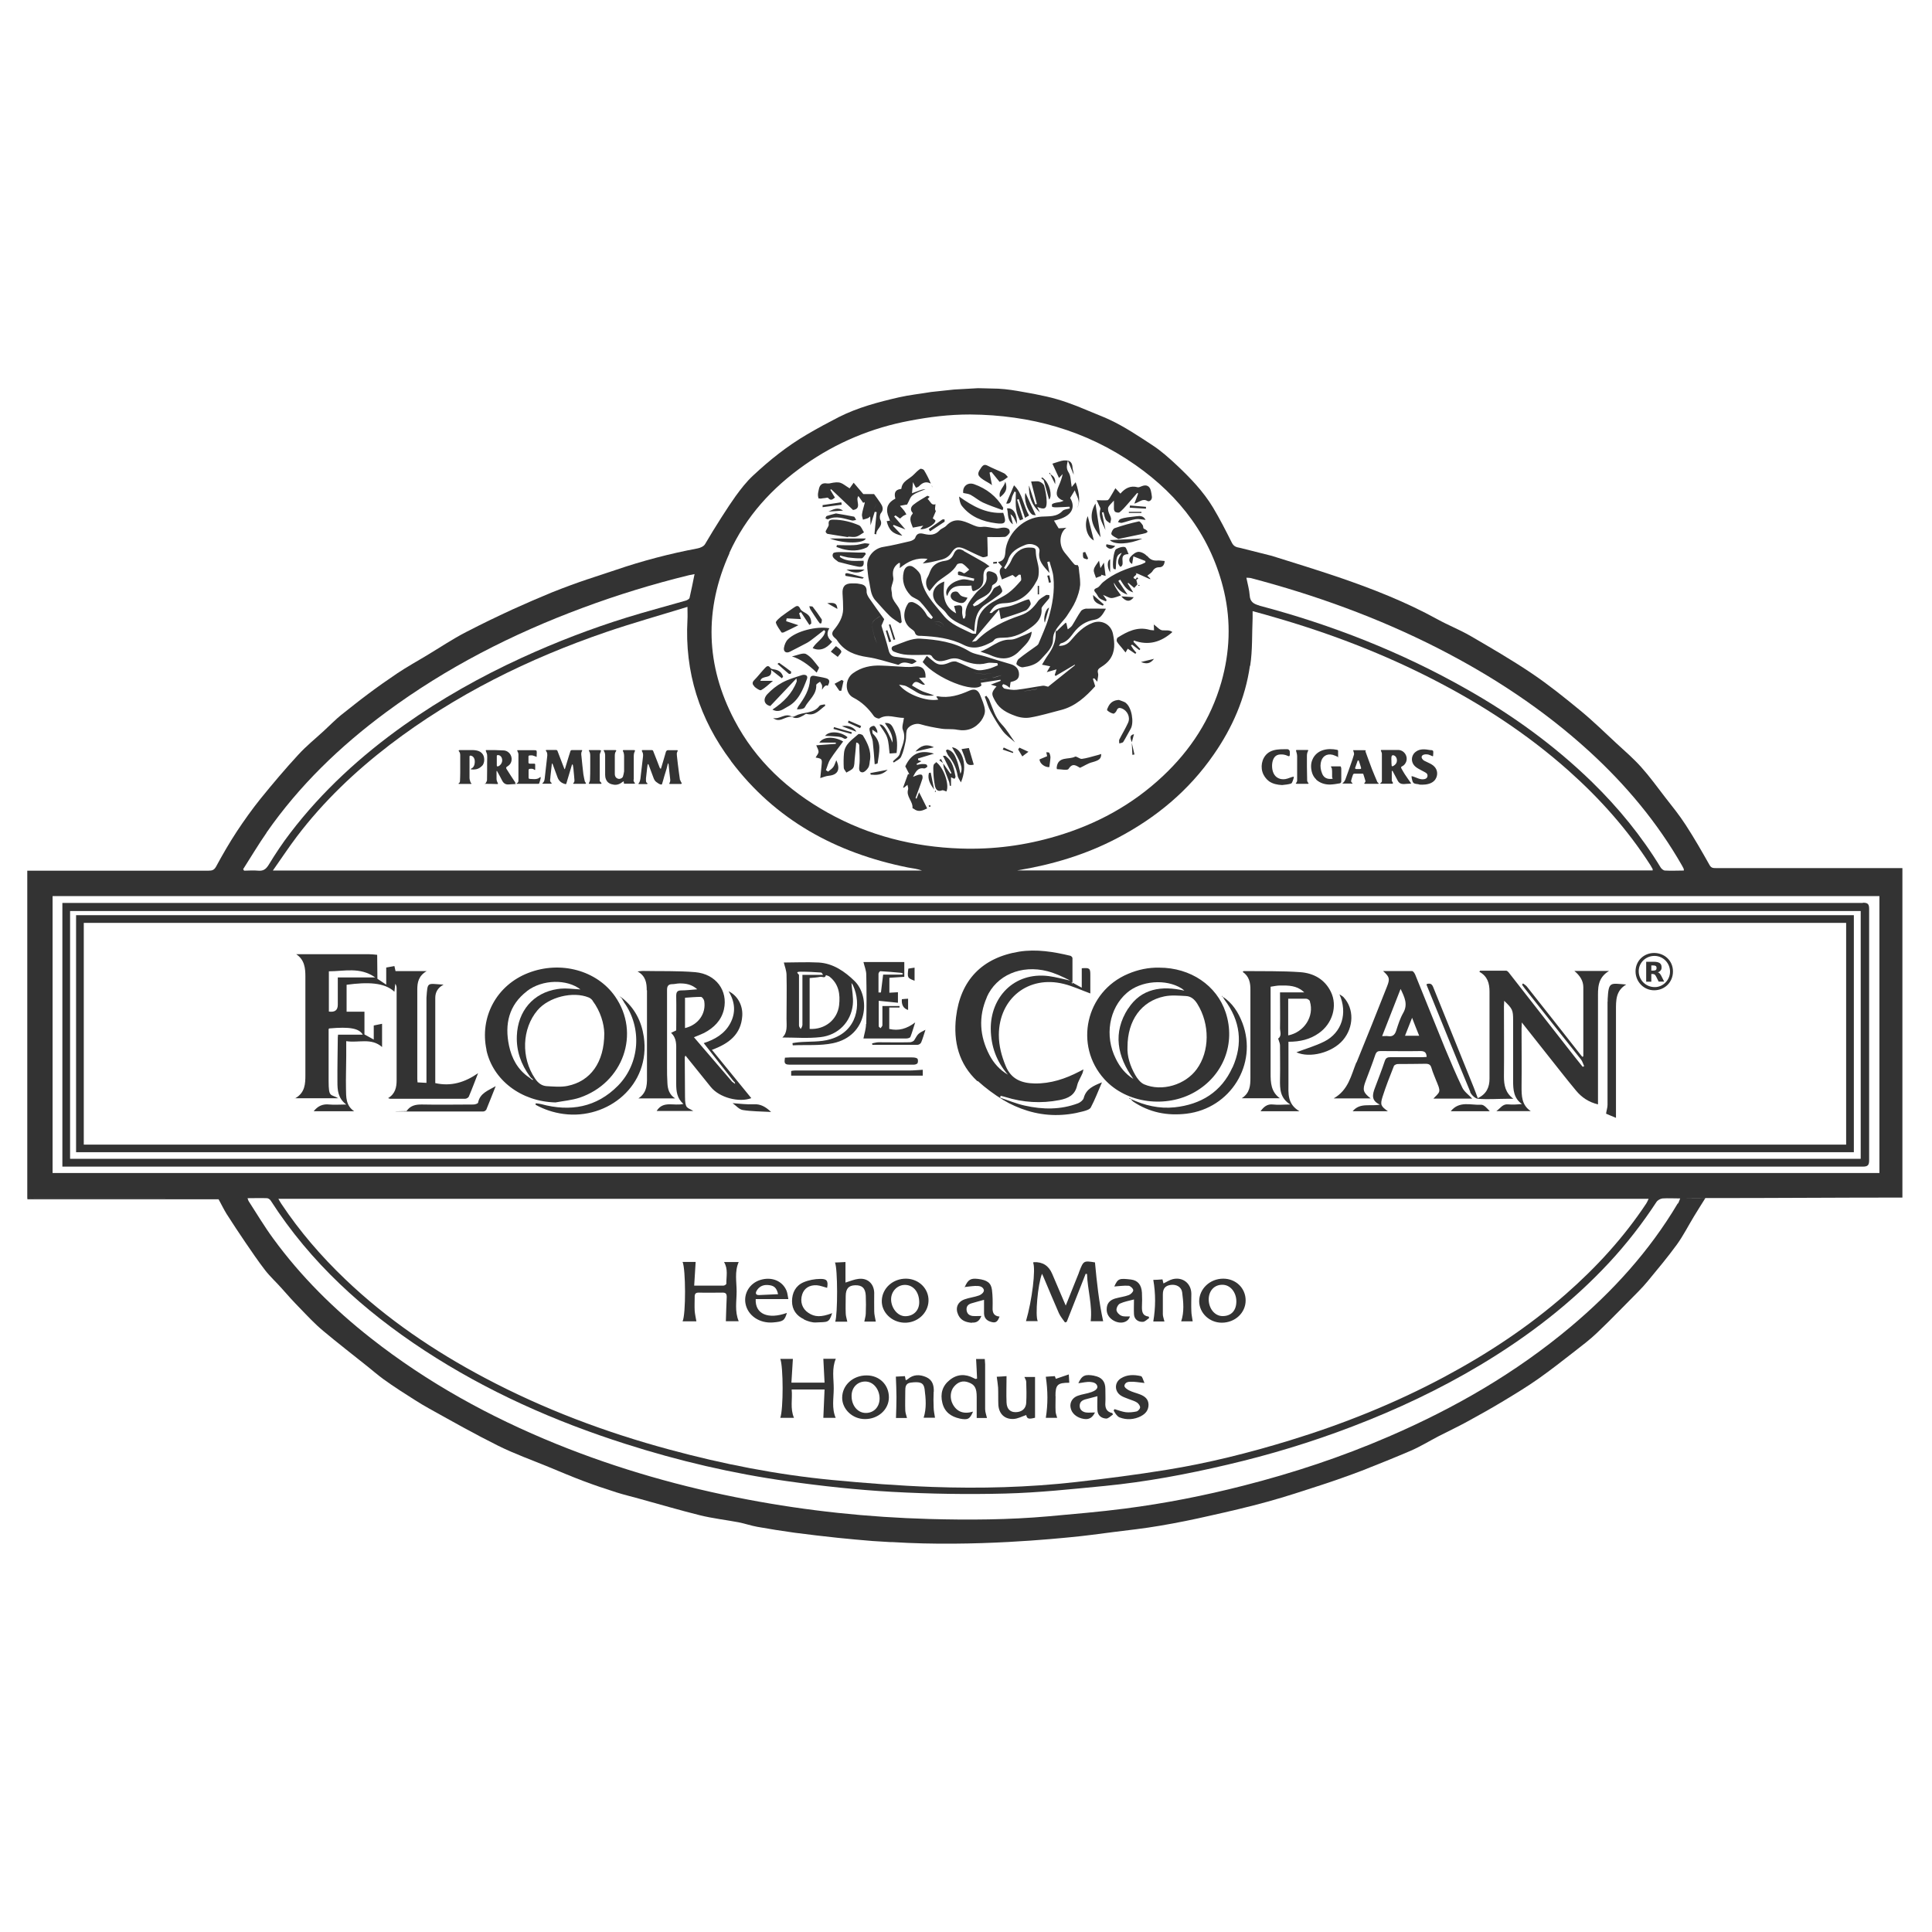 <?xml version="1.0" encoding="UTF-8"?>
<svg xmlns="http://www.w3.org/2000/svg" version="1.1" viewBox="0 0 1579.7 1579.7">
  <rect x="0" y="0" width="1579.7" height="1579.7" fill="#333333" stroke="none"/>
  <defs>
    <style>
      .cls-1 {
        fill: #fff;
      }
    </style>
  </defs>
  <!-- Generator: Adobe Illustrator 28.7.4, SVG Export Plug-In . SVG Version: 1.2.0 Build 166)  -->
  <g>
    <g id="Layer_1">
      <g>
        <path class="cls-1" d="M600.5,588.8c17.4,33.2,43.9,57.6,76.3,75.7,33.7,18.8,70.2,28,108.7,29.3,26.6.9,52.7-2.5,78.2-10.1,32.8-9.7,62.1-25.6,87.1-49.1,22.7-21.3,39.1-46.5,47.8-76.7,7-24.6,8-49.3,2.3-74.1-10.3-44.2-35.9-78-72.5-103.6-40.5-28.4-86-40.9-135.1-41.3-17.5,0-33.3,2-49.5,5.1-31,5.8-59.8,17.8-85.7,36-26.8,18.8-48.2,42.2-61.8,72.2h.2c-20.9,46.2-19.5,91.9,4,136.6ZM651.2,554.7c-7.3,7.7-14.2,15-21.4,22.6-4.7-1.1-6.4-5.3-2.4-9.7,3.5-3.7,7.7-7.1,12.2-9.5,5-2.7,10.6-4.3,16.1-6.1,2.3-.7,5.3,0,4.1,3.2-3.4,8.9-6.9,18.1-16.1,22.8-3.4,1.8-6.7,5.1-12.1,2.2h0c9-6,16.1-13.1,19.8-22.9.2-.5-.1-1.3-.2-2.6ZM706.4,435.3c-2.1,1.2-4,2.9-6.3,3.5-2.1.6-4.5,0-6.7,0v.4c-5.6-.9-11.2-1.7-16.8-2.7-.6-.2-1.3-1-1.5-1.7-.1-.6.5-1.3.8-2,.6-1.3,1.8-2.7,1.7-3.9-.4-3.1.7-4,3.7-4,7.5,0,14.6,1.8,21.3,4.7h-.1c1.8.9,2.6,3.7,3.9,5.6ZM710.7,489.1c3.9,5.7,7.9,11.2,12.2,17.1,0,.5-.4,1.1-.6,1.7-.2.4-.3.8-.5,1.2s-.3.7-.4,1h-.1c0,.4-.3.8-.5,1.3-.5-2.5-.9-4.9-1.4-7.4,0,0,0,0,0,0,.5,2.5.9,5.1,1.4,7.5,0,.1,0,.3,0,.4,2,6.6,4.2,13.2,5.8,19.8.8,3.2,2.4,4.9,5.2,5.3,4.7.7,9.5,1.1,14.3,1.8.3,0,.6.2.9.3.3,0,.6.3.9.5.4.3.9.6,1.3.9.1,0,.3.3.4.3-.2,0-.4.2-.6.3-.2.2-.4.3-.6.4-.4.2-.8.5-1.2.7-.8.5-1.5.8-2.1.6-3.6-1-6.8-2.1-10.1.6-.4.4-1.5,0-2.3-.3-7.7-2-15.4-4.7-23.3-5.8-10.1-1.5-18.8-4.6-24.7-13.4-.6-1-1.4-1.8-2.3-2.5-2.3-2-2.5-4-.6-6.3,4.1-5,7.4-10.3,7.6-17,0-4.3-.2-8.6-.5-12.8-.3-5.6,1.9-8.3,7.6-8.3s4.5.2,6.7.5c3.5.5,5.6,2.1,5.4,6.2-.1,1.7,1,3.8,2.1,5.4ZM728.7,524.5c-.6.2-1.1.4-1.7.6-.9-3.1-1.8-6.2-2.7-9.3h0c.4-.2.8-.4,1.2-.6,1.1,3.1,2.1,6.2,3.2,9.3ZM726.8,510.8c.4-.1.8-.3,1.2-.4,1.3,4.1,2.7,8.3,4,12.4-.5,0-.9.3-1.4.4l-3.8-12.4ZM700.2,598.3c-3.9-1.5-7.4-2.8-11.8-4.5,4.9-1.2,10.2.9,11.8,4.5ZM693.3,590.8c.2-.5.4-1.1.6-1.6,3.4,1.4,6.8,2.9,10.2,4.4h0c-.3.6-.5,1.2-.8,1.8-3.4-1.5-6.7-3.1-10.1-4.6ZM674.7,601.6c3.5-4.3,13-3.4,18.3,1.2-1.9,2.8-3.5.3-5.2,0-2.2-.6-4.5-.6-6.7-.8h0c-2-.2-4-.2-6.4-.3ZM672.1,560.3c-.3-1-1.1-1.9-1.6-2.9-1.1.9-3.1,1.8-3.1,2.7.4,7.9-6.1,12.1-9.3,18.1-.7,1.5-3.8,1.8-6.5,1.8.4-.9.7-1.9,1.3-2.7,4.7-6.5,9-13.3,9.4-21.7,0-2.6,1.5-3.5,4-2.9,2.9.6,6,1,8.9,1.8,4,1,3,3.7,1.6,6.3h-.1c-1.1-1-2.7,0-4.6,3.2,0-1.6.3-2.7,0-3.7ZM667.7,549.9c-7-6.8-13.7-11.2-20.2-13.2,4.3-.8,9-3.3,11.6-1.9,4.3,2.3,7.3,7,10.5,10.9h0c.4.4-1.1,2.5-1.8,4.2ZM685,537.1c-2.1-1.6-3.8-2.9-5.7-4.3,1.1-1.2,2.4-2.6,4.2-4.5h0c1.5,1.3,3.8,2.5,4.4,4.3.3,1.1-1.9,3-2.9,4.5ZM688.3,556c.5.3.9.5,1.4.8-.6,2.6-1.2,5.3-1.8,8-.6,0-1.1,0-1.6,0h0c-1.3-1.9-2.6-3.8-3.9-5.7,2-1.1,3.9-2.1,5.9-3.2ZM681.5,596c.1-.5.3-1,.4-1.5,4.8,1.4,9.7,2.8,14.6,4.2,0,0,0,0,0,0h0c0,0,0,0,0,0-.1.5-.3.9-.4,1.4-4.9-1.3-9.7-2.7-14.6-4.1ZM692.9,468.7c2.6.5,5.2,1.2,7.8,1.9,1.8.4,3.6,1,5.6,1.6-.4.3-.8.9-1.2.9-4.5-.7-9.1-1.4-13.6-2.2-.3,0-.5-1.4-.3-1.8h0c.2-.3,1.2-.5,1.7-.4ZM692.1,465.7h14.8c-3.8,3.3-9.3,3.2-14.8,0ZM686.9,454.2c-.1.4-.2.8-.2,1.2,5.9,4.2,12.8,3.1,19.4,3.1.6,4-.7,5.5-4.5,4.8-5.2-1-10.3-2.4-15.4-3.7-.6,0-1.1-.5-1.5-.8-2.1-1.6-5.1-3.4-3.5-6.3.6-1.1,4.1-1.1,6.3-1.1,4.9,0,9.7.3,14.5.4h5.2c.3.4.5.8.8,1.2-1.2,1.2-2.3,3.5-3.5,3.5-3.7.2-7.4-.3-11.1-.7h0c-2.2-.4-4.4-1.1-6.6-1.6ZM684.7,497.9c-2.8-1.6-5.2-2.9-8.3-4.7,6.3-.7,7.9.2,8.3,4.7ZM708.6,447.7c-6.3,2.9-13,3-19.7,1.2-1.7-.5-3.3-1.1-5-1.7.1-.5.3-1,.4-1.5,4.7,0,9.5.3,14.2,0,2.9,0,5.7-1.1,8.6-1.5,1.3,0,2.6.3,3.9.5,0,0,0-.1.1-.2v.2s0,0-.1,0c-.7,1.1-1.3,2.5-2.4,3ZM678.5,440.3h29.4c-1.2,3.9-16.9,4.7-29.4,0ZM696.7,425.6c-6.5-1.5-12.9-4.3-19.7-1-.5.2-1.4-.5-2.1-.8.3-.7.6-1.7,1.1-1.9,2.3-.8,4.7-1.3,7.5-2.1,4.8.8,9.7,1.6,14.5,2.6h.2c.7.2,1.2,1.8,1.8,2.7-1.1.2-2.3.7-3.3.5ZM677.4,418.3c3.8-1.7,7.6-4,11.9-.8-4,.3-7.9.5-11.9.8ZM672.6,414.7v-1.7c5.1-.8,10.2-1.5,15.3-2.3,0,.6.3,1.3.3,2-5.2.7-10.4,1.3-15.6,2ZM678.1,513.7c-2.8,4.4-1.4,8,2.3,11-4.9,6-10.2,7.8-15.9,5.3,2.7-5.2,9.1-7.7,10.3-13.8-.4-.3-.7-.7-1-1-2.6,2-5.1,4-7.7,6-2,1.5-4,3.2-6.2,4.4-4.6,2.5-9.3,4.8-13.9,7.2-3,1.6-5.5.2-5-3.1h0c.4-2.4,1.5-5.3,3.3-7,6.7-6.7,23.3-10.9,33.8-9ZM646.8,549.1c.2.2,0,1.5-.2,1.7-.4.3-1.4.3-1.8,0-3-2.5-6-5.2-9.1-8h0c.4-.2,1.2-1,1.4-.8,3.3,2.3,6.5,4.6,9.7,7.1ZM659.5,583.7c-.7-.2-1.7.8-2.6,1.3-2.9,1.5-5.5,3.1-9.1,1.3-1.5-.8-4.3.2-6.3,1-3.2,1.4-6.2,2.4-9.4-.3,5.3,1.6,9.9-4.5,15.4-1,.7.4,2.2-.3,3.2-.8,6.1-3.3,14.4-1.4,19.3-8,.7-1,2.9-.9,4.4-1.3h0c.1.3.3.7.4,1.1-4.6,3.2-8.2,8.7-15.3,6.7ZM677.1,630.9c1.4-1.2,3.1-2.2,4.2-3.7s1.6-3.5,2.5-5.6c3.6,7.7,1.2,12-6.2,12.7-2.3.2-4.5,1.2-6.9,1.9.4-3.6.8-7.3,1.1-10.9.5-4.7.2-5-4.9-5.9.9-1.7,2.3-3.1,2.4-4.7,0-1.5-1-3.1-1.9-5.3,5.1-.4,10.6-.8,16-1.2v-1h-13.5c3.2-4.9,11.8-5.3,19.4-1v.2c-3.5,4.8-7.2,9.4-10.4,14.4-1.7,2.6-2.4,5.9-3.6,8.9.6.4,1.2.8,1.8,1.2ZM711.3,621.5c-.3,2.1-.3,4.5-1.4,6.2-1,1.7-3.4,4-4.9,3.8-2.7-.2-2.7-2.7-2.4-5.5.7-5.4,0-11,0-16.6,0-.6-.6-1.2-1-1.8-.2,0-.5-.2-1.5-.5-.4,4.9-.8,9.4-1.3,14-.2,2.3-.1,5-1.2,6.8-.6.9-1.5,1.5-2.5,2.1-1,.6-2.1,1.1-3.1,1.7-.2-.3-.4-.7-.6-1-.7-1-1.5-2-1.5-3-.2-4-.2-8,.2-12,.7-7.5,6.9-11,11.7-15.4.6-.5,3.3.2,3.8,1.1h0c3.7,6.1,6.9,12.5,5.8,20.1ZM711.3,595.1c.5-.9,2.7-1.9,3.5-1.5,1.1.5,1.7,2.3,2.4,3.6h0c.2.6.1,1.2.2,2.2-1.5-1-2.5-1.7-4.2-2.8.2,1.6,0,2.8.5,3.3,3.2,3.1,5.2,6.9,5.3,11.2s-.8,8.7-1.4,13c-.1.3-1.4.5-2.4.8-.5-6.5-.9-12.6-1.6-18.7-.3-2.4-1.5-4.6-2.1-6.9-.3-1.4-.9-3.1-.3-4.2ZM711.9,633.4c0-.4-.2-.9-.3-1.3,4.3-.8,8.6-1.6,14.2-2.7-4.6,4.5-9.2,4.4-13.9,4ZM725.4,603.1c-1.3-3.8-4.2-7.2-6.3-10.6,2.8-.7,5.3,2.4,10.7,14.7.5-6.6-3.1-11.1-6.3-16,3.8-.4,5.4,1.3,6.7,3.9h0c3.1,6.1,3.9,11.5,2.9,20.6-2,.2-3.6.3-5.7.4-.6-4.3-.6-8.9-2-13ZM758.2,627c-.8.6-1.9,1.5-2.8,1.3-5.1-.9-6.8,3.1-8.9,6.9,1.4-.5,2.7-1.2,4.1-1.6,1-.3,2.5-.5,3.2,0,.6.6.7,2.3.4,3.2-1.7,5.3-3.7,10.4-5.6,15.6.3.3.7.6,1,.9l-.2-.2c.6-1.5,1.2-3.1,2.1-5.3,2.7,5.4,4.6,9.2,6.6,13.2-3.4,1.6-7,3.5-11,.3-.3-.2-1-.4-1-.6.5-5.5-5.4-9.4-3.6-15.2.2-.8,0-1.8-.3-2.8-.1-.4-.2-.7-.2-1l-2.8,2.3h-.8c1.3-3.7,2.7-7.3,4-11h1.1c-1-2-2-3.9-3.3-6.4,4.8-10.4,12.2-13.8,23.5-10.4-4.4,1.3-8.7,2.7-13.1,4,0,.5.2.9.2,1.4.9.2,1.7.5,2.6.8-1.3.7-2.6,1.4-3.9,2.1.1.3.2.6.2.9,1.5-.2,3-.7,4.5-.7s2.4,0,3.4.5c.4.2.8,1.7.6,1.8ZM748.5,614.5c4-4.6,8.8-6.7,15.1-3.5-5,1.2-10.1,2.3-15.1,3.5ZM760.1,659.9c-.3-.4-.6-.7-.9-1h.1c.3-.2.6-.4,1-.7.2.3.6.7.6.9,0,.3-.5.5-.8.8ZM759.4,632.1h0c.6-.2,1.1-.3,1.6-.4,1,4.7,1.9,9.3,2.8,13.9-3-4.1-5.6-8.3-4.3-13.5ZM765,647.3l-.3.3h0c-.2-.2-.3-.3-.3-.5h0c0-.3.3-.5.4-.7.2.2.4.4.4.6s0,.2,0,.3ZM773.9,647.2c-1.4-.5-2.8-1.3-3.6-1-4.1,1.7-5.4-1.5-5.9-3.9-.9-4.6-1.3-9.4-1.3-14.1s1.5-3.3,2.3-5.1h0c6.4,4.5,11.1,18.9,8.4,24.1ZM768,621.6h0c.5-.4.9-.7,1.4-1.1.6,1.2,1.1,2.3,1.6,3.4-1-.8-2-1.5-3-2.3ZM771.1,624h-.2.2ZM780.4,636.8c-.8-.2-1.5-.7-2.8-1.3v7c-.3,0-.7,0-1,0-.2-1.1-.2-2.3-.6-3.3-1.4-3.8-2.9-7.5-4.2-11.3-.4-1.2-.4-2.5-.6-3.7,2,2.8,3.9,5.6,5.9,8.4.3-.1.6-.3.9-.4-2.2-4.5-4.5-9-7-14.2.6,0,1.9-.2,2.6.4v.2c5.6,4.1,6.4,10.4,7.7,16.5,0,.5-.7,1.6-.9,1.6ZM785.7,639.7c-.9-1.8-2.4-3.6-2.7-5.5-1-6.1-3.5-11.4-7.4-16.1-1-1.3-1.5-2.9-2.2-4.4.4-.3.7-.6,1.1-.9,4.3.9,6.2,4.5,7.6,8.2,1.5,3.7,2.2,7.7,3.2,11.7,2.4-5.1,0-9.7-6.9-21.7,0,0,0,0,0,0h0c0,0,0,0,0,0,8.8,1,13.1,15.4,7.3,28.7ZM789.5,621.7c-.8-3.1-2.1-6-3.3-9.2h0s0,0,0,0c2-.3,3.4-.5,6-.9,1.2,4,2.6,8.7,4,13.6-3.8.9-5.8,0-6.7-3.5ZM802.5,589c-4.9,6.5-11.4,9.2-19.7,7.7-4.3-.9-8.8-.2-13.1-.9-5.9-.9-11.7-2-17.4-3.7-3.7-1.1-10,1.3-11,5.4-.6,2.7-.2,5.7-.8,8.4-.9,4.3-1.8,8.8-3.7,12.8-.9,2.1-3.9,3.2-6,4.8l-.7-1c1.9-2,5-3.8,5.6-6.2,1.6-6.3,5.6-12.3,2.5-19.6-1-2.5.5-6.1.9-9.7-7.1,0-13.5-3.5-20,.4-.9.5-3.8-.7-4.6-1.9-4.5-6.4-9.8-11.5-16.8-15.1-7.1-3.6-7.1-15-.3-19.9,6.9-5,14.7-6.6,22.9-6.3,6.6.2,13.3.8,19.9,1.1,2.3,0,4.6.2,6.8-.2,6.7-1.1,10,1.8,9.8,8.9-1.3,0-2.6,0-5.4.3,2.1,2.3,3.4,3.8,4.9,5.4-3.3,1.4-7.3-6-10.6.8,3,1.7,5.8,3.6,8.9,4.9,3,1.2,6.2,1.9,9.2,3.3-4.9.5-9.7,0-14.1-2.6-3-1.7-5.8-3.6-8.8-5.1-1.5-.7-3.3-.7-5.8-1.2,6.1,8,22.8,14.1,32.1,12.2-.6-.8-1.1-1.5-1.7-2.4.5,0,.9-.3,1.2-.3,9.2,1.7,17.6-.9,25.9-4.6,4.4-1.9,7.2-.6,8.9,3.8h0c1.5,3.9,3.4,7.9,3.8,12,.3,2.8-1.2,6.2-2.9,8.5ZM828.2,615.7c-2.8-.9-5.5-1.9-8.3-2.8h0c.3-.6.5-1.2.8-1.7,2.6,1.2,5.2,2.4,7.8,3.6,0,.3-.2.6-.3.9ZM819.9,597.7c-3.8-5-7-10.4-9.9-15.9-2.1-3.8-3.2-8.1-4.8-12.1.4-.3.9-.5,1.3-.8.8,1.2,1.9,2.2,2.4,3.5h0c2.9,6.9,4.7,14.1,10.1,19.8,4.2,4.4,7.3,9.8,10.9,14.8-3.4-3.1-7.3-5.7-10-9.3ZM836.9,617.7c-.3.3-.7.5-1,.8-1.1-1.9-2.3-3.8-3.4-5.7.4-.5.7-1,1-1.5,2.1,1,4.2,1.9,7.4,3.4-1.8,1.3-3,2.2-4,3ZM858,627.2c-3.4.4-8-2.8-8-6.3,2-.9,4-1.7,6.2-2.6-.2-.9-.4-1.9-.7-3.2,0,0,0,0,0,0v-.2c0,0,0,.1,0,.2,1,0,2.2,0,2.4.4.6,1.1,1,2.5,1,3.8-.1,2.5-.6,5.1-.9,7.9ZM892.8,623.3c-3.3.9-6.4,3-9.7,4.5-3.2-1.8-6.1-4.3-9.4.9-1,1.5-6.3.2-9.5.2-.2-.8-.2-1.1-.2-1.3,1-9.6,9.9-6.2,15-8.9,1.2-.6,3.8,2,5.6,1.8h0c3.9-.5,7.6-1.7,11.4-2.7,1.4-.3,2.9-.8,4.4-1.3,0,4.1-1.8,5.2-7.5,6.8ZM915.2,607.9c0-1-.4-2.3,0-3.2,2.3-4.6,5.1-9.1,7.2-13.8,2-4.5-.6-9.8-5-11.6-2-.8-3.5-.7-4.4,1.7-.4,1.1-2,2.7-2.7,2.5-1.8-.4-3.6-1.4-5-2.7-.4-.4.6-2.5,1.2-3.6,1.8-3.2,4.5-4.7,8.4-4.9,1.9.8,4.1,1.3,5.7,2.4h-.2c4.9,3.4,7.1,16,4.1,21.2-2.1,3.6-3.9,7.3-6.1,10.8-.5.7-2.1.8-3.2,1.2ZM927.2,600.3c-.5,1.9-1,3.7-1.5,5.6,0,.3-.2.6-.3.9,0,0,0,.1,0,.2h0c0,0,0-.1,0-.2-.3-.8-.7-1.8-.9-2.7-.4-1.6-.2-3.1,2.7-3.8ZM927.1,600.1c0-.1,0-.2,0-.2v.3h0ZM925.9,617.2c-.2-3.3-.3-6.5-.5-9.8h0c.7,3.1,1.5,6.3,2.2,9.5l-1.7.3ZM932.9,541.3c3.5-.9,7.1-1.7,10.7-2.6-3.1,3.9-5.9,4.5-10.7,2.6ZM958.6,516.8c-9.2,8.2-19.5,11.3-31.5,6.9l-.3,1.1c1.9,2,3.7,3.9,5.6,5.9-.3.3-.5.6-.8.9-2-1.5-3.9-3-5.9-4.5-.3.2-.7.4-1,.6.6,1,1.2,2,1.9,3,.8,1.1,1.7,2,2.5,3-.3.3-.5.6-.8.9-2-1.4-3.9-2.7-6.2-4.2-.5.8-.9,1.5-1.8,3.1-1.2-1.5-2.3-2.8-3.3-4.1-1.3-1.6-2.8-3.1-3.8-4.9-.4-.8,0-2.8.7-3.2,7.8-4.9,16-9.1,25.8-6.4,1.2.4,2.4.3,3.9.5-.1-1.9-.2-3.3-.2-4.8,2.6,1.8,4.8,4.7,7.2,4.8h-.1c2.9.2,5.7-.5,8.1,1.4ZM916.8,487.6c3.8.3,6.9.5,10.2.7-2.9,4-6.4,3.9-10.2-.7ZM930.6,478.6c.2,0,.4-.4.6-.4s.5.2.7.3c-.2.2-.4.5-.7.5,0,0-.4-.2-.6-.4ZM942.7,509.5l.2-.3v.3c0,0-.2,0-.2,0ZM946.7,458.3c1.7-.1,3.6.3,5.6.4-.2,3.2-1.7,5.1-4.3,5.1s-4.3,1-5.7,3.3c-.9,1.4-2.6,2.3-4.2,3.6.7.6,1.4,1.4,2.2,2.1.1.2.3.5.4.8-.3,0-.7-.3-1-.3-2.3-1-4.5-2-6.7-3-1.4-.7-2.8-1.3-4.6-1.8,3.1,1.8-5,3.4.3,5.1.3-.5.6-1.1.9-1.6.4.4.7.7,1.1,1.1-.6.3-1.1.7-1.6,1,.3,1.2.6,2.4.9,3.7-.8.9-1.6,1.8-2.6,2.9-1.7-1.4-3.2-2.8-4.8-4.1-.2,0-.4.3-.6.4,1.4,2.2,2.7,4.4,4.6,7.4-5.9-1.8-8-6.5-10.7-10.5-.5.3-1,.7-1.5,1.1,2.3,3.5,4.6,6.9,7.5,11.2-5.7-1.9-8.7-5.4-11-9.7-.5,1.2,1.4,4.6,5.7,10.3-2.6.8-5.2,2.1-7.8,2.2-1.9,0-3.9-1.4-6.9-2.6,1.4,2,2.1,3,2.9,4.1-.2.4-.3.8-.5,1.2-1.7-.8-3.7-1.3-5.2-2.5-1.3-1-1.8-2.8-2.9-4.1-1.7-2-2.5-3.2.9-4.5,1.8-.7,3-3.1,4.7-4.5,8.8-7.4,19.4-11.3,30.3-14.3,1.5-.4,2.9-1.2,4.4-1.9v-1.2c-3.1-1.2-6.3-2.4-9.8-3.8-.4,2.3-.6,4.1-1,6.2-3.1-1.5-2.6-4.3-1.4-5.7,1.7-2,4.3-4.1,6.6-4.2,2.3,0,5.4,1.6,6.9,3.5l.2-.2c2.4,3.2,5.1,4.1,8.7,3.8ZM893.8,486.5c2.9,2.6,5.8,5.1,8.7,7.7-.3.4-.5.7-.8,1h0c-3.8-1.6-8.1-2.5-7.9-8.7ZM900.6,470.8c-1.5.6-3,1.1-4.5,1.7-.6-2.3-2.1-4.7-1.7-6.8.4-2.4,2.5-4.5,4.2-7.3.4,2.1.7,3.7,1.2,6.1,1.2-1.8,1.8-2.9,2.8-4.5.5,3.9.9,7.2,1.4,10.9-1.4-.4-2.5-.7-3.7-1,0,.3.2.6.3.9ZM933.3,418.5v.9h-10.3v-.9h10.3ZM923.7,415.1c.1-.6.2-1.2.2-1.8,4.4.4,8.7.7,13.1,1.1h0v1.5c-4.4-.2-8.8-.5-13.2-.8ZM929.4,422.1c2.9-.4,5.5-.4,7.3,3-3-.3-5.6-1-8.1-.6-3.8.6-7.5,2.1-11.3,3-1,.2-2.1-.4-3.2-.6.6-.8,1-2.1,1.8-2.4h0c1.9-.8,4-1.2,6-1.5,2.5-.4,5-.5,7.5-.9ZM931.2,426.3c.8-.2,2.3,1.9,3.2,3.2.5.8.2,2.4.8,2.7,5.4,2.6,2.6,3.6-.8,4.3-6.6,1.4-13.1,2.7-20,4.2-1.9-1.2-4.5-2.1-5.6-3.8h0c-.6-.8,1.1-4.5,2.5-5,6.5-2.3,13.2-4.1,19.9-5.6ZM934,440.4c-10.8,4.7-22.8,5.3-26.5,1.2,8.8-.4,17.7-.8,26.5-1.2ZM916.1,463.5c-3.6-3.6-1.4-7.2,1.1-11.5-4.2,1.9-4.5,3.1-4.9,13.5-.7-.2-1.6,0-1.8-.5-1.3-2.3,0-14.8,2.1-16s5-2.2,7.1-1.7c1.3.3,2,3.5,3.1,5.8h0c-9.2,0-2,8.2-6.6,10.4ZM911.9,446.4c-3.5,3.8-5.5,2.2-7.5.3,0-.6.2-1.1.3-1.7,2.1.4,4.2.8,7.2,1.4ZM907.7,457.3v10.7c-2.7-4.3-2.4-9.8,0-10.7ZM905.6,409c.5-.1,1.2-1,1.6-1.6,1.6-2.6,3.1-5.2,4.8-8.2,1.8,1.9,2.8,3,4.1,4.4,3.8-4.4,8.2-6.8,14.1-5.2,1,.2,2.2-.4,3.2-.8,3.8-1.6,6.6-.4,7.6,3.6.4,1.5.6,3.1.8,4.6.5,2.9-2,4.7-3.6,3.8-4-2.3-6.5,1-10.7,2.2,1.3-3.3,2.2-5.8,3.1-8.3-.3-.1-.5-.3-.7-.5-2.8,3.2-5.5,6.4-8.3,9.6-1.9,2.2-3.9,4.4-6.1,6.2-.7.6-2.5.3-3.5-.2-.7-.3-1.2-1.7-1.2-2.7,0-2.1,0-4.3,0-6.6-2,2.2-3.5,3.5-4.5,5.2-.5.9-.3,2.5,0,3.7.5,1.9,1.7,3.6,2.1,5.5.2,1.3-.4,2.8-.7,4.2-1.2-1-2.8-1.7-3.5-2.9-1-1.9-1.3-4.1-1.9-6.2-.4,0-.9.2-1.3.3,1,4.8,1.9,9.5,2.9,14.3-2.4-5.6-6-10.6-4.2-17h0c.3-1.1-.9-2.6-1.4-3.9-.3-.9-.8-1.8-1.6-3.5,3.5,0,6.2.2,8.9,0ZM895.7,411.7c1.5,9.8,2.8,18.7,4.2,27.6-6.2-8.4-10.6-16.8-4.2-27.6ZM889.4,422c1.7,6.8,3.2,13,5,19.9-6.2-3.1-8.1-13.2-5-19.9ZM885.6,451.7c.5,0,1.1-.3,1.7-.4.8,1.7,1.6,3.5,2.4,5.2-.3.3-.5.6-.7.9-1.1-.4-2.8-.6-3.2-1.4h0c-.5-1.2-.3-2.9-.3-4.3ZM888.8,497.7c4.9-.2,9.8,0,15.5,0-2.6,4.5-4.5,8.2-9.3,9-7,1.1-12.6,4.8-16.9,10.4-2.9,3.8-5.6,7.8-10.8,9-.4.1-.6.8-1.5,2,4.6.1,7.4-1.7,9.8-4.5,5.1-6,10.3-11.6,18-14.4,7.3-2.7,14.8,1.4,16.4,9,1.5,7.4,2,14.6-2.6,21-1.7,2.4-4.3,4.5-6.9,6.1-2.1,1.4-3.5,2.2-2.7,5.2.5,1.7-.3,3.8-.6,6.9-1.3-1.4-1.9-2.1-2.5-2.8-.3.1-.7.3-1.1.4.6,2,1.3,4,1.9,6.1-7.7,8.5-16.2,16.5-28.2,19.5-8.4,2.1-16.6,4.7-25.1,6.1-4,.7-8.6,0-12.4-1.5-6.3-2.3-12.3-5.3-15.9-11.7-3.4-6-3.6-7,.9-12.3-1.4-.4-2.7-.8-4.7-1.4,3.1-1.2,5.6-2.2,8.1-3.1-.1-.3-.2-.6-.2-.9-5.3.8-10.5,1.6-16.1,2.5.2.8.4,1.5.6,2.1-5.8,6.7-37-5.6-48.1-19.1,1-1.6,2.2-3.3,3.4-5,2.3,1.9,4.4,3.7,6.5,5.3,4.1,3,8.2,1.8,12.4,0,1.7-.7,3.9-1.1,5.5-.5,5.4,2,10.6,5,16.1,6.6,2.8.8,6.4,0,9.5-.7,2.8-.6,5.4-2,8.1-3-.1-.6-.3-1.2-.4-1.8-2.9,0-6-.7-8.6,0-7.6,2.1-14.5,0-21.3-2.8-3.4-1.4-6.4-1.4-9.8-.3-5,1.6-10.3,3.3-14-2.7-.4-.7-1.7-1-2.6-1-5.8,0-11.6.4-17.4,0-3.7-.2-7.5-1.2-10.9-2.6-1.9-.7-2.9-3.7-.3-4.6,7.1-2.5,14.6-6.4,21.7-6,13.7.8,27.7,2.7,40,10.2,3.7,2.3,8.5,2.9,12.8,4.2,7,2.2,14,4.3,21.1,6.4,4.2,1.2,7,3.9,7,8.4s-3.4,5.4-6.9,6.3c-.2,1.5-.4,2.8-.7,4.7-1.2-.8-1.8-1.5-2.6-1.9-.8-.5-1.8-.9-2.7-1.1-.2,0-1.1,1.4-.9,1.6.5.8,1.3,2,2.2,2.1,3.2.6,6.5,1.3,9.7.9,7.1-.8,14.2-2.3,21.3-3.3,1.2-.2,2.6.4,4.4.8,6.9-5.5,14.4-11.5,22-17.6,0-.2-.3-.3-.3-.4-5.2,3.1-10.4,6.1-15.6,9.2-.2-.3-.5-.5-.7-.8.4-1.4.9-2.8,1.5-4.6-2.6.7-4.9,1.4-8,2.3,1.2-2.1,1.9-3.2,2.8-4.8-2.3-.4-4.3-.8-6.7-1.3,1.7-2.8,3.1-5.4,4.9-7.9,3.7-5.2,6.3-10.7,6.3-17.1s.2-1.8.7-2.3c2.4-2.4,4.9-4.7,7.5-7.1.3.4.6.6.6.8.3,1.5.7,3.1,1,4.6h.2c1.2-.9,2.6-1.8,3.4-3,2.5-3.9,4.6-8.1,7.3-11.9.9-1.2,3.2-2,4.9-2ZM809.6,535.6c-2.5-1.1-5.2-1.7-8-2.9,8.4-2.6,14.7-10,24.5-9.7,3.9,0,8-2.5,11.9-3.9,1.6-.6,3.2-1.5,5.6-2.6-.7,7.5-5.6,11-9.3,15h0c-5.9,6.4-13,9.4-24.7,4.1ZM870.3,376.5c1-.1,1.9,0,2.8.1,0,0,0,0,0,0,0,0,0,0,0,0,2.1.5,3.6,2.1,3.8,5.2,0,2,1,4,1,6.3-1.4-3.5-2.9-7-4.8-11.5,0,0,0,0,0,0-.9,4.1-1.4,6.4.6,9.6,2,3,1.7,7.4,2.6,12,.9-1.1,2.1-2.6,3.2-3.9,3.3,9,3.9,17.6,1.1,20.9,3.5-5.4-.5-9.6-1.8-14.3-1.2,2.1-2.5,4.1-3.8,6.3,4.4,7,2.6,15.2-13.2,18.5,1.4,2.2,2.6,4.3,3.8,6.3,2.2,0,4.3-.3,6.4-.5-5.1,3.4-6.5,12-2.8,18.4,1.1,1.9,2.7,3.5,4.1,5.3,1.7,2.1,3.4,4.4,5.3,6.4.6.5,1.8.5,2.7.5h0,0c.2.6.4,1.1.7,1.6,0,0,0,0,0,0,0,0,0,0,0,0,0,0,0,0,0,.2,0,0,0,0,0,0,0,.1.1.3.1.4s-.2.2-.2.3c-.1,0-.3-.2-.5-.3,0,0,0,0-.1,0,.2,0,.5.3.8.4.3,4,1.1,8,1.1,11.9v1.7c-.4,4.4-1.9,9-3.7,13.1-1.9,4.4-4.7,8.4-7.3,12.4-1.5,2.2-3.4,4.1-5.1,6.2-3,3.8-6.1,7.1-6.1,12.9,0,6.8-5.7,11.4-10,16.3-3.9,4.3-9.2,5.6-14.6,6.4-1.7.2-4-1.1-5.2-2.4-.5-.5.6-3.5,1.7-4.4,4.8-3.9,10-7.4,15-11,.5-.4,1.1-1,1.3-1.6,2.8-6.9,6-13.6,8.1-20.7,3.2-10.9,5.2-22.2,4-33.7-.4-4.3-2.1-8.5-3.2-12.7-.6.1-1.2.3-1.8.4.6,2.6,1.1,5.3,1.8,9-4.9-5.6-9.6-9.9-8.2-17.6.8-4.3-6.2-7.5-11.5-5.4-6.3,2.5-12.1,5.5-14.3,12.8-.7,2.2-2.1,4.1-3.2,6.1.5.3.9.6,1.4.9,1.5-2.2,3.4-4.2,4.3-6.5,2.6-6.6,8.2-11.1,14.6-11.1s5.5,1,5.8,5c.3,4.2,2,8.4,2.3,12.7.2,3,0,6.6-1.5,9.3-5.6,10.6-13.6,18.1-26.4,18.5-6.2.2-8.5,1.8-12.3,7.9.8,0,1.6.3,1.9,0,3.5-3.7,7.8-4.3,12.6-5.1,5.1-.8,9.8-3.4,14.7-5.2,1-.4,3-.9,3.2-.6.7,1.3,1.6,3.2,1.1,4.2-.9,1.9-2.4,4.2-4.2,4.9-6.4,2.6-13,4.5-20.1,6.9-.4-2.5-.8-4.5-1.4-7.8-7.6,9-14.6,17.4-22.2,26.4,1.5-.4,3.1-.3,3.8-1,10.1-10.3,22.7-16.2,36-20.7,6.3-2.1,10.4-6.1,14.1-11.4,1.5-2.2,4.3-3.6,6.6-5.1.7-.4,1.9,0,2.8,0,0,.9.2,2-.2,2.6-1.1,1.6-2.6,3-3.8,4.6-.9,1.2-2.5,2.7-2.4,3.9.6,7-3.3,11.5-8.4,15.2-6.7,4.8-13.8,8.5-22.6,8.5s-6.6,1.9-9.6,3.5c-7.4,3.9-14.6,6.7-23.1,2.4-10.8-5.5-22.7-6.8-34.6-7.4-2.3,0-4.4.2-5.3-2.8-.4-1.3-2.1-2.3-3.3-3.2-7.2-5.4-6.3-14.8-1.9-20.9.6-.7,2.9-1,4-.5,5,2,8.5,5.8,11.1,10.6.7,1.3,2.4,2.1,3.6,3.1.4-.5.9-.9,1.3-1.4-3.5-4.4-6.8-9-10.7-13.1-2.1-2.1-5.7-2.8-7.7-5-5-5.3-7.2-11.7-5.5-19.1,1-4.5,4.8-6.4,8.4-3.6,2.5,1.8,5.4,4.8,5.7,7.5,1.5,13.2,10.4,21.7,18.1,31.3,6.3,8,15.2,10.9,23.5,15.1.9.4,2.2.2,3.4.3.4-3,.8-5.8,1.1-8.5.8-7.8,5.5-13,11.8-17,4.4-2.7,9.3-4.7,13.5-7.8,3.8-2.8,7.1-6.4,10.2-10,.9-.9,0-3.2,0-4.9-.5,0-.9-.2-1.4-.2-.9.8-1.9,1.5-2.8,2.3-1.1-.9-2.2-1.7-2.5-2-3.3,1.4-5.8,2.5-8.7,3.7-.9-3.4-3.7-6.9.2-10.5-1.2-1.3-2.2-2.4-3.4-3.8,6.9-1.1,5.6-7.4,6.4-11.2,2.6-13.6,15.2-25.1,29.3-25.9,5.9-.4,12.3.5,17.1-4.7,1.3-1.3,3.9-1.4,5.9-2,0-.4-.2-.9-.2-1.4-3.4.2-6.7.4-10.1.5-1.3.1-2.7,0-4-.3-.2,0-.5-2-.2-2.2.9-.7,2.1-1.1,3.3-1.3,2.1-.3,4.1-.5,6.2-1.6-.9-.4-1.8-.6-2.5-1.1-3.8-2.4-4.1-5-1.4-11.3,1.3-3,2.4-6,3.1-9.4-.9.9-1.8,1.9-3,3.2-1.8-3.9-3.5-7.5-5.4-11.7,3.5-1,6.6-2.4,9.8-2.7ZM857.8,496.8c-1.2,4-2.3,8-3.5,12.3-1.4-3,.4-11.3,3.5-12.3ZM859.2,476.1c-.5.2-1,.3-1.5.4h0c-.4-2-.9-3.9-1.4-5.8.6,0,1.1-.2,1.7-.3.5,1.9.9,3.8,1.3,5.7ZM849.6,479v7h-1.1v-7h1.1ZM814.8,470.1c1.3,2.3,1.4,5.5-1.8,7.4-.7.4-1.8,1-1.8,1.6-.8,7.3-7.3,8.6-12.1,11.8-1.4,1-2.5,2.4-3.7,3.6.4.4.7.9,1,1.3,1.1-.5,2.5-.8,3.5-1.5,5-3.3,9.6-6.9,12.3-12.5.8-1.6,3.5-2.3,5.3-3.4.7,1.6,1.9,3.2,2,4.8,0,1-1.4,2.3-2.4,3.1-3.7,2.8-7.5,5.4-11.4,8-6.2,4.1-8.1,10.3-8.7,17.1-.1,1.3-.2,2.7-.4,5-7.8-5.7-17.4-7-22.9-15.1-2.2-3.1-5.8-5.3-8.2-8.4-5.1-6.5-2.5-14.3,6.6-17.4-1,10.1-1.4,20,9.7,26-.7-2.4-1.2-4.2-1.7-6,6.3-1.3,7-.7,6.6,4.7-.1,1.8.5,3.7.8,5.5h1.2c.3-1,.8-2,.8-2.9-.5-7,3.7-11.9,7.6-16.9,1.7-2.2,3.9-4,6-5.9,2.5-2.3,3.9-5,3.6-8.6h0c-.2-1.9-.4-4.6,2.5-4.3,2,.3,4.8,1.4,5.7,3ZM812,459.6c1,0,2.1-.2,3.1-.3v1.4c-1,0-2,.2-3,.2,0-.5,0-.9,0-1.3ZM778.4,484.7c.8-.9,3-1.3,4.1-.9,1.4.6,2.1,2.6,3.5,3.4,1.3.8,3.1,1,5,1.5h.1c-2.4,5-4.5,5.4-10.5,2.8-3.2-1.4-4.4-4.5-2.2-6.8ZM804.1,473.3c0,3.8-1.2,6.8-4.9,8.7-4.1,2.1-4.3,2.1-4.9-3.2-7.4.9-16.4-2.5-19.8,8.6-1.6-2.5-1-6.1,2.5-9.2,2.5-2.3,6.2-3.8,9.6-4.4,3-.5,6.4.7,9.6,1.2l.4-1.9c-4.3-1-8.7-2-13.2-3-.5-2.8,0-3.3,2.5-2.5,1,.3,2.1,1.4,2.7,1.1,1.4-.7,2.6-1.9,3.9-2.9-1.8-1.7-3.4-3.7-5.5-4.9-1.1-.6-4-.2-4.5.7-3.5,6.3-9.7,9.2-14.9,13.3-.4.3-.8.6-1.1.9-2.4,2.2-4.3,5-6.4,7.5-2.5-2.2-3.4-6-2.6-9.2.2-.7.5-1.4.9-2.1.9-1.5,1.5-3.3,2.2-5,2.1-5.3,6.6-7.7,11.8-8.4,3.7-.5,5.8-2,7.3-5.4,1.9-4.5,4.3-5.1,8.4-2.8v.2c5.8,3.2,11.4,6.4,17,9.6,1.1.7,2.1,1.5,4,2.9-5.4,2.2-5,6.2-5,10.2ZM823.4,415.7c5-.7,8.3,4.2,8.1,12.8-.7-1.3-1.3-2.7-2-4-.7-1.5-1.6-2.9-3.3-4.1.7,2.8,1.3,5.5,2,8.3-3.1-2.1-3.7-5-4.1-8v-.6c-.2-1.5-.3-3-.7-4.4ZM828.6,428.8s0,0,0,0c0,0-.2,0-.3,0h0s0,0,.2,0c0,0,0,0,0,0ZM858.5,386.6c.1.4.3.8.4,1.2h0c.9.5,1.6,1,2.2,1.6.2.2.3.4.5.6.3.3.4.7.6,1,.2.4.3.7.4,1.1s.2.8.2,1.2v2.6c-1.3-2.6-2.6-5.3-3.9-8h-.2c0,0-.9-.9-.9-.9.2-.1.4-.3.6-.4ZM852.1,390.3c.7.5,1.3,1,1.9,1.6,2.9,2.8,5,8.2,5,12.3v1.1c-.1,1.3-.5,2.5-1.2,3.2h0c-1.5-5.3-3-10.6-4.4-15.8-.6-.6-1.3-1.1-2-1.6.3-.3.8-.8.8-.8ZM841.5,397.4c1.6,5,3.3,10,5,15,.4,0,.9-.2,1.3-.3-1.6-6.1-3.1-12.2-4.7-18.4,2.9,0,5-.5,6.7.1,1.6.5,3.6,2,4,3.5,1.1,4.3,2,8.8,2,13.3,0,5.5-1.8,6.3-7.7,3.9.8,1.6,1.4,2.9,2.1,4.3-6.7-5.6-9-13-8.9-21.5h.2ZM838.5,403c2.8,6.2,5.5,11.9,8.4,18.3-1.1-.2-2.4-.1-3.1-.7h0c-3.9-3.2-6.9-12.9-5.3-17.6ZM841.4,421.5c-1,.6-1.8,1.1-3.3,1.9-1.8-5.3-3.4-10.3-5.1-15.3-.5,0-.9.3-1.4.5,1.6,5.1,3.3,10.3,5,15.8-.4.2-1.5.7-2.6,1.1-3.4-7.1-3.8-9.5-3.4-23.1-.4-.2-.7-.3-1.1-.5-.7,1.7-1.8,3.4-2.2,5.2v.2c-.7,2.6-1.1,5-4.6,4.4,2.2-5,4.2-9.8,6.4-14.9,7,6.7,7.6,16.6,12.3,24.7ZM817.6,406.6c-1.5-5.6,3.3-7.9,4.4-12.8,1.9,5.8.7,8.8-4.4,12.8ZM802,382.7c1.4-1.8,2.5-3.5,5.4-2,4.4,2.3,9.1,4.1,13.6,6.3,1.2.6,2.1,2,3.1,3-1.1.8-2.2,1.8-3.4,2.5-.9.6-2,.9-3.4,1.5-2.1-2.6-4.4-5.4-6.6-8.1-.6.2-1.1.3-1.6.5.6,2.9,1.1,5.9,1.7,8.8,0,.5.2,1.1.3,1.6-.4-.4-.8-.7-1.2-1-2.6-1.7-5.5-3-7.9-5h0c-.4-.4-.7-.7-1-1-2.3-2.2-.5-4.9,1.1-7.1ZM796.5,395.9c10.1,3.6,18.3,9.9,23.8,19.3,0,.1,0,.5-.5,1.9-5.4-2-10.9-3.8-16.1-6.2-3.6-1.7-6.6-4.4-10.1-6.3h0c-1.7-.9-3.7-1-6-1.5-.8-5.2,3.5-9.1,8.9-7.2ZM820.3,419.3c2.9,8.2,1.8,9.6-6.2,8.5h.1c-10.9-1.4-20.6-5.2-27.6-14-1.6-2-2.1-4.8-2.4-7.8,11,7.8,22.1,14.2,36.1,13.3ZM772.3,424.7c0,.7.2,1.7,0,1.9-3.9,2.6-7.8,5.2-11.8,7.8h-.1s-1-1.8-1-1.8c3.6-2.5,7.2-5.2,10.9-7.7.5-.4,1.4-.2,2.1-.2ZM764.9,412.2c0,1-.3,2-.3,3-.1.9-.1,1.8.6,2.7-.8,2-1.7,3.9-2.5,5.9.8.7,2.2,1.5,2.2,2-.6,3.3-8.7,7.7-12.4,6.8.8-1,1.6-1.9,2.4-2.8-2,.4-4,.8-6.2,1.2-.8.1-1.5.2-2.3.4-1.2-3.5-3.7-7.2-.3-11.2.2-.2.3-.7.2-.8-2.5-2.6-1.4-5.2.7-6.8,3.5-2.8,7.4-4.9,11.2-7.2.3-.2,1.2.5,1.9.8-.5.6-1,1.2-1.7,1.9.8.3,1.3,1.2,1.9,2l.2.2c.2.3.4.5.6.8.3.4.6.7,1,1s.9.4,1.5.4.8,0,1.3-.3ZM761.9,397.3c.1,0,.2,0,.2,0,0,.2,0,.4.3,1.4-.2-.5-.4-.9-.4-1.1-.2,0-.2-.3-.2-.4h.1ZM761.5,397.1c0,0,.1,0,.2.1,0,0-.1,0-.2-.1,0,0-.1-.1-.1-.2,0,0,0,.1.1.2ZM725.5,409.1h0v.3c0,0,0-.3,0-.3ZM727.6,425.4s0,0,0,0h0c-.6-1.5-1.2-3-1.7-4.5-1.7-5.9.3-10.2,6.2-13.2-1.1-4.1-.6-7.3,4.5-7.9.2,0,.4-.2.4-.2.6-6.4,6.8-7.9,10.4-11.8,1.5-1.6,3.2-3.2,5-4.4.6-.4,2.6.3,3.1,1,2.1,3.4,3.9,7,5.6,11-4.2-2.2-7.1-.5-9.7,2.2-.6.6-2.4,1.3-2.4,1.2-.9-1.2-1.4-2.5-2.5-4.6-.1,1.7-.3,3.3-.4,4.8-.2,1.5-.3,2.9-.4,4.3,1.8-.6,3.5-1.3,5.2-1.9,1.8-.7,3.7-1.4,5.9-1.4-3.6,1.5-7.5,2.6-10.5,4.9-2.1,1.5-2.9,4.7-4.6,7.6-.3.1-.7.2-1.1.2-1.2.2-2.7.5-4.3.8,0,0,0,0-.1,0l-.2.2s0,0,0,.1c1.1,1.2,2.3,2.5,3.3,3.8.7.9,1.2,2,1.8,3-.9.4-1.9.8-2.7,1.3-.8.6-1.5,1.3-2.5,2.1-1-.7-2.4-1.7-3.7-2.6-.4.3-.7.6-1.1.9,2.9,3.3,5.7,6.6,9.2,10.6-3.7-1.4-6.6-2.6-9.6-3.7-.2.2-.4.5-.6.7,2.4,2.5,4.7,4.9,7.5,7.9v.2c-7.7-1.5-10.9-4.7-12.6-11.9.9,0,1.7-.3,2.6-.4,0,0,0-.1,0-.2ZM744.2,442.5c1.5-.4,3.7-1.5,4.1-2.7,1.4-4.2,4.2-4,7.4-3.2,4.7,1.1,8.9,1,12.5-2.9,1.4-1.6,4-2.2,5.5-3.8,6.6-7.1,13.6-4.3,20.7-1.1,2.8,1.2,5.2,2.4,8.7,2,3.8-.5,7.9,1,11.9,1.3,1.9,0,3.8-.7,5.7-.7s3,.4,4.1,1.2c.7.5,1.1,2.5.6,3.2-1,1.4-2.5,3.1-3.9,3.2-5,.3-10,.1-14.2.1,0,4.9.4,10.1.3,15.4,0,.4-3.2,1.5-4.4,1-4.6-1.8-8.9-4.1-13.4-6.2-5.7-2.7-8.4-2.6-11.7,2.4-2.3,3.6-5.3,5.2-9.1,6.1-4.7,1.2-9.5,2.4-14.5,2.9,1.1-1.1,2.3-2.2,3.9-3.7-8.9-1.3-15.8,1.8-22.7,7.5.1-1.8.2-2.9.2-4.1-.4,0-.8-.2-1.1,0-4.4,3.1-5.3,6.8-4.4,11.9.5,2.6-1.2,5.4-1.6,8.2-.2,1.8.5,3.6.5,5.4,0,6.1,6.2,9.3,7,15,.3,2.6.7,5.2,1,7.8-.4.3-.9.7-1.3,1-2.8-1.9-5.9-3.6-8.3-5.9-4.2-4.1-8-8.6-11.9-12.9-4.2-4.6-4-10.8-5.3-16.3-.8-3.4-.9-7-1.4-10.5h.1c-1.2-8,4.9-15.6,13-16.9,7.4-1.2,14.7-3,22-4.7ZM669.5,400.2c.7-3.9,2.9-5.6,6.8-4.9.6,0,1.2,0,1.7,0,9.9-2.2,9.7-.3,16.7,4,.9-1.2,1.7-2.4,3.3-4.6,2.8,3.2,5.3,6.2,7.9,9.3h8.8c1.4,1.8,3.2,4.4,5,7,1.9,2.8,3.2,5.4.5,8.7-.9,1.2-1.1,3.9-.4,5.3,2.7,5.5-3.7,7.4-3.3,11.9-.5,0-1-.3-1.5-.3.6-6,1.2-11.9,1.8-17.9-.5,0-1.1-.2-1.6-.2-1.1,3.5-2.2,7-3.4,11,0-2.6-.2-4.6-.3-7.2-1,.8-1.4,1.2-1.9,1.4-1.3.5-2.7.8-4,1.2-.3-1.5-1-3-.8-4.3.4-3,1.4-5.9,2.1-8.8.2-.4,0-.9,0-1.3-.4.2-.7.5-1.1.7-1.2-1.8-2.5-3.6-3.9-5.6-2.9,3.2,3.4,10.2-4.4,11.4-6-5.7-12-11.4-17.9-17-.2.2-.5.3-.7.5.6,1,1.1,2,1.7,2.9.6,1.1,1.3,2.1,2.1,3.4-1.9,1.5-3.4,3-5.6.3-.4-.5-2.2.2-3.3.2-1.3,0-2.8.7-3.8.2l-.4.2c-.6-.4-.8-2.2-.8-3.3s.4-2.8.7-4.2ZM664.5,496.1c2.6,3.3,5,6.7,7.3,10.2.5.7-.1,2.2-.2,3.3-.4,0-.8.2-1.2.2-.5-.7-1.1-1.4-1.6-2.1h0c-2-3-4.1-6.1-6.1-9.3-.5-.8-.7-1.8-1-2.7,1,.1,2.4,0,2.8.4ZM638.1,504.6c3.5-2.7,7.1-5.1,10.7-7.6,2.1-1.4,3.9-2.9,5.6.9.8,1.7,3.2,2.6,5,3.8,3,2,4,4.8,3.9,8.2-.5.4-1,.7-1.5,1.1-2.3-3.5-4.6-7-6.9-10.5-.5.3-1,.6-1.5.9.5,1.7,1,3.4,1.5,4.8-4-.2-7.8-.4-11.7-.6-.1.8-.3,1.5-.4,2.3,3.1,1,6.3,2.1,10,3.3-4.4,2.2-8.2,4.1-12.1,5.9-.5.2-1.4.2-1.6,0h-.1c-1.7-2.7-3.8-5.2-4.6-8-.3-1,2.2-3.2,3.7-4.4ZM616.6,556.2c3.1-3.1,5.7-6.6,8.7-9.8,1.3-1.4,2.8-3,4.7-.2.6.9,2.5,1.1,3.8,1.3,3.4.7,5.5,2.6,6.5,5.8-.4.5-.7.9-1,1.3-2.6-2.1-5.3-4.2-8.8-6.9,1.2,8.3-7.4,3.7-8.8,9h10.3c-3.8,3.2-6.5,5.9-9.7,7.6-1.1.5-3.8-1.5-5.4-2.8v-.2c-1.5-1.4-2.3-3.1-.3-5.1Z"/>
        <path class="cls-1" d="M714.4,416.3h0c1.3-2,2-3.5,2-4.7,0,1.3-.7,2.8-2,4.7Z"/>
        <path class="cls-1" d="M712.5,416.5h0c-.2,1.5-.5,3-.7,4.5,0,0,0,0,0,0,.2-1.5.5-3,.7-4.5Z"/>
        <path class="cls-1" d="M758.4,427h0c.2,0,.3-.2.5-.3,0,0,0,0,0,0-.1.1-.3.3-.4.3Z"/>
        <path class="cls-1" d="M762.2,424.2c0,0,.3-.3.3-.5,0,.1-.3.3-.3.5Z"/>
        <path class="cls-1" d="M745.4,403v.6c0,0,0-.3,0-.5h0Z"/>
        <path class="cls-1" d="M727.7,425.3h0c0,.1,0,.1,0,.1h0Z"/>
        <path class="cls-1" d="M728.9,426.8c.4.5.9,1.1,1.3,1.6,0,0,0,0,0,0-.4-.5-.9-1.1-1.3-1.7-.4-.4-.8-.8-1.2-1.2,0,0,0,0,0,.1.4.4.8.8,1.2,1.2Z"/>
        <path class="cls-1" d="M999.7,1076.1c7,0,11.2-4.5,11.2-12s-5-13.7-11.5-13.6h-.1c-6.5,0-11,5-11,12s4.6,13.6,11.4,13.6Z"/>
        <path class="cls-1" d="M620.7,1058.9c5.1-.2,10.1-.5,15.5-.7-1.2-5.3-3.3-7.2-8.4-7.5-4-.3-7.2,1.3-9.2,4.8h0c-1.1,2-.6,3.5,2.2,3.4Z"/>
        <path class="cls-1" d="M740.1,1076.2c6.7,0,11.5-4.5,11.5-11.4,0-8.2-4.7-14.1-11.5-14.2h0c-6.3-.1-11.5,5.2-11.5,11.8s4.9,13.7,11.5,13.8Z"/>
        <path class="cls-1" d="M282.3,1046c34.1,32.6,72.8,58.8,114.4,80.8,48,25.4,98.5,44.4,150.9,58.5,43.6,11.8,87.8,20.5,132.8,24.8,27.2,2.6,54.6,4.7,81.9,5.7,39.2,1.4,78.4.4,117.4-4,24.8-2.8,49.6-6,74.2-10,34.1-5.5,67.5-13.9,100.5-24,43.8-13.4,86.2-30.4,126.6-52,35.5-19,68.8-41,99.1-67.5,25.1-22,47.5-46.4,66-74.3.7-1.1,1.2-2.3,1.9-3.8H227.6c1.2,2.1,1.8,3.2,2.5,4.2,15,22.5,32.6,42.9,52.2,61.6ZM681.7,1135.3c0,7.9-1.8,16.1,1.6,24h-10.1c.3-7.6.6-15.2,1-23.2h-26.9c.8,7.7-1.4,15.5,1.9,23.2h-11.2c2.6-7.2,2.5-41.9,0-48.2h10.3c-.4,6.4-.8,12.6-1.2,19.4h27.1c-.3-6.7-.7-13-1-19.5h0s10.2,0,10.2,0c-3.4,8-1.7,16.2-1.7,24.3ZM707.1,1160.3c-10,0-18.5-8-18.5-17.4,0-10.3,8.8-18.3,19.9-18.3,0,0,0,0,0,0h.1s0,0,0,0c10.5,0,18.2,7.7,18.2,17.9s-9,17.9-19.6,17.8ZM863.1,1141.5c0,4.2-.2,8.3,0,12.4,0,1.7.8,3.5,1.3,5.4h-9.3c1.8-11.1,1.7-22.2,0-33.6,2-.2,4.6-.3,7.4-.5.3.8.6,1.7.8,2.2h0c3.4-1.1,6.6-2.2,10.6-3.6.2,2.9.3,4.7.4,6.8-9.6,0-11.3,1.6-11.3,10.9ZM933,1157.9c-5.7,2.9-11.8,3.3-17.7,1-2-.8-4.7-5-4.7-5.8.3-.3.5-.6.8-.9,3.1.9,6,2.1,9.1,2.5,2.8.3,5.9,0,8.7-.6,1.3-.3,3-2.1,3-3.4,0-1.3-1.3-3.1-2.5-3.9-1.9-1.3-4.4-1.9-6.6-2.8-2.2-.9-4.6-1.6-6.6-2.9-5.4-3.5-5.4-10.7,0-14.1,5.1-3.2,10.8-3.1,16.4-1.8,1.2.3,1.8,3.3,2.9,5.6-4.8-.5-8.2-1.2-11.5-1-1.7,0-4.2.3-4.9,3-.3,1.6,2.2,3.2,3.7,4,2.9,1.5,6.2,2.2,9.2,3.4h0c3.8,1.5,6.7,3.8,6.8,8.3,0,4.6-2.5,7.5-6.2,9.4ZM1000.2,1045.5c10.3,0,18.3,7.7,18.3,17.8s-8.6,18.2-19.5,18.2h0c-10.1,0-18.3-7.8-18.5-17.4,0-10.2,8.7-18.6,19.7-18.6ZM943,1080.4c1.9-11.3,2-22.4,0-33.9,2.1,0,4.6-.2,7.5-.4.3,1.3.6,2.5.8,3.3,2.6-1.2,5-2.9,7.6-3.5,8.2-2,15.1,3.5,15.2,11.9,0,4.7-.2,9.4,0,14.1,0,2.7.7,5.4,1.1,8.5h-9.4c2.6-7.8,1.8-15.8.8-23.7-.6-4.5-4.8-6.7-9.3-6.1s-6.5,2.9-6.5,7.9,0,10.8,0,16.2c0,1.7.8,3.5,1.3,5.8h-9.2.1ZM905,1068.9c.6-4.3,3.6-6.3,7.3-7.3,3.6-1,7.3-1.4,10.7-2.7,1.6-.6,3.6-2.6,3.6-3.9,0-1.4-2.4-3.6-3.8-3.7-4-.3-8,.4-11.7.6,3-6.6,4-6.8,13.6-5.7,5.7.7,8.6,4.4,9,10.7.2,3.9.2,7.9,0,11.9,0,4,.6,7.1,5.5,7.7.2.4.3.8.4,1.2-1.7,1.1-3.4,3.1-5.2,3.1-4.2.2-7-2.4-7.2-6.2-.2-3.8,0-7.6,0-12.1-4.2,1.1-8.1,1.8-11.5,3.4-1.5.7-3,3.6-2.8,5.3.2,1.8,2.2,3.9,4,4.6,2,.9,4.6.5,7,.6-1.6,5.3-8.5,6.7-14.3,2.8h0c-3.6-2.5-5.2-5.9-4.6-10.3ZM903.8,1146.8c-.3,4.3.8,7.6,5.7,8.6l.5,1.2c-1.8,1.2-3.7,3.3-5.5,3.3-3.9-.2-7-2.5-7.2-6.9-.2-3.6,0-7.3,0-11.4-3.7,1-6.8,1.8-9.9,2.6-2.7.8-4.6,2.2-4.6,5.3,0,3.1,2.2,4.9,5.1,5.4,2.3.3,4.7,0,7.4,0-1.9,3.9-4.5,6-9,5.3-5.9-.9-10.3-4.6-11-9.6-.6-3.9,1.5-7.7,5.8-9.3,3.7-1.4,7.7-1.7,11.4-3.1,1.9-.7,4.8-2,4.8-4.4-.5-3-3.5-3.6-5.4-3.8-3.2-.4-6.6.6-10.2,1,2.9-6.4,5.5-7.6,13.2-6.1h-.3c6.2,1.1,9.2,4.6,9.2,10.8s.2,7.4,0,11.1ZM844.7,1032.4c.3-.2.5-.4.7-.4,7.1-.3,12.1,2.9,14.9,9.5,3.5,8.3,7.1,16.6,11.1,26,3.9-9.6,7.3-18.2,10.7-26.7.1-.4.2-.8.4-1.2,3.4-8.8,3.6-8.9,12.8-7.4,1.5,16.2,3.2,32.1,6.7,48.1h-10.2c1.5-13.3-2.6-25.8-3-38.6-.4,0-.7-.2-1.1-.2-5.2,13.1-10.3,26.2-15.5,39.3-.5.2-.9.3-1.4.5-1.7-2.5-3.8-4.9-5-7.6-4.1-9.3-8-18.8-12-28.2-.5-1.3-1.1-2.5-1.8-4-3.5,8.7-5.7,34.4-3.5,38.7h.2c0,0-9.8,0-9.8,0,5-17.1,8.1-42.7,5.8-47.9ZM823,1146.8c.2,5.8,3.8,8.6,9.3,7.7,4.3-.7,6.6-3.6,6.8-7.6.3-5.6.2-11.3,0-17,0-1.4-1-2.7-1.5-4h8.7v33.3c-5.2,1.4-6.6.9-7.2-2.2-3.4,1.1-6.8,3-10.3,3.2-7.3.4-12-4.1-12.5-11.5-.2-4.7,0-9.4-.2-14.1-.2-2.9-.7-5.7-1.1-8.9,2.1,0,4.7-.3,8-.5,0,7.4-.3,14.5,0,21.6ZM788.7,1062.4c3.9-1.4,8.1-1.8,11.9-3.2,1.6-.6,3.9-2.3,3.9-4.2-.4-2.5-3-3.4-4.6-3.5-3.6-.3-7.3.5-10.9.8-.2,0-.3.3-.4.4v-.3c0-.2.2-.2.3-.2,2.6-5.9,4.8-7.2,10.7-6.5,7.5.9,10.8,3.2,11.5,9.1.6,4.8.6,9.6.5,14.4-.2,4.2,1.1,6.9,5.7,7.3-1.2,2.9-2.3,5.4-5.9,4.6-3.8-.8-6.6-2.7-6.8-7,0-3.6,0-7.3,0-11.3-3.9,1.1-7.2,1.9-10.4,2.9-2.6.8-4.1,2.4-3.9,5.3.3,3.1,2.1,4.6,4.9,5,2.2.2,4.5,0,7.2,0-1.5,3.9-3.7,5.7-7.7,5.4v.2c-4.9-.4-9-1.8-11.2-6.5-2.6-5.6-.6-10.6,5.2-12.7ZM776.6,1128.3c6-4.8,12.7-5.1,19.5-1.5.5.3,1.1.5,1.6.7.1,0,.2-.1,1.2-.3-.2-5.3-.5-10.5-.8-16h7.1c0,1.3.3,2.8.3,4.3,0,12.3,0,24.5,0,36.7,0,2.5,1,4.8,1.5,7.2h-8.4v-17.2c0-7.2-1.6-10.1-6.7-11.9-4.5-1.7-8.5-.5-11.8,3.4-3.2,3.7-3.6,9.7-1.1,14.4,3.4,6.3,9,8.4,16.6,6.1-2.6,6.2-4.3,7-10.9,5.7h.1c-7.3-1.6-12.5-5.4-14.3-12.9-1.8-7.4,0-13.9,6.1-18.7ZM763.4,1138c-.2,4.3-.2,8.5,0,12.8,0,2.7.7,5.5,1.1,8.4h-9.3c2.5-7.7,1.8-15.6.8-23.4-.7-5.3-3.7-6.3-11.4-5.3-4.3.6-4.4,3.8-4.4,7,0,5.3-.2,10.6,0,15.8.1,2.1.9,4,1.4,6.1h-9c.2-5.8.4-11.4.4-17.1s-.3-11-.5-16.7c1.6,0,4.4-.3,7.4-.4.2,1,.4,2.1.7,3.4.7-.4,1.2-.6,1.6-.9h0c4.6-4,9.8-4,15.1-1.7,5.2,2.3,6.4,6.8,6.2,12ZM741.2,1045.5c10.3.3,18.3,8.3,18,18.2-.3,10.1-9.3,18.2-19.9,17.8,0,0,0,0,0,0h-.1s0,0,0,0c-10.3-.4-18.6-8.7-18.2-18.2.4-10.2,9.3-18,20.1-17.8ZM691.3,1031.9v16.8c3.9-1.2,7.1-2.6,10.5-3,7.4-1,12.7,3.7,13,11.2,0,5.1-.1,10.2,0,15.3,0,2.7.8,5.4,1.3,8.4h-9.4c.4-2.4,1.2-4.5,1.2-6.7.2-4.8.2-9.7,0-14.5-.3-6.2-3.1-8.7-8.8-8.5-5.2.2-7.5,2.7-7.6,8.7,0,4.7-.2,9.4,0,14.1,0,2.2.8,4.5,1.3,7h-9.9s0,0,0,0h0c0,0,0,0,0,0,2.1-5.8,2.1-43.8-.2-48.4,2.8,0,5.3-.3,8.5-.4ZM656.9,1048.5c4.2-1.8,9.2-2.8,13.9-2.8s6.7,1,5.5,7.3c-2.8-.7-5.6-1.9-8.4-2.1-6.1-.4-10.4,2.5-12,7.5-1.9,5.9,0,11.7,5,15,5.3,3.6,10.5,3.7,19.5.3-2.6,8.2-3.7,7.1-13.2,7.6-3.2.2-6.8-1-9.8-2.4v-.2c-6.1-2.8-9.8-7.8-9.8-14.7s2.9-12.7,9.3-15.5ZM621.5,1046.6c9.2-2.9,18,.5,21.5,8.5.9,2,1,4.3,1.6,7.1h-26.7c-.6,12.3,10.2,16.8,25.5,11.3-1.9,6.3-3,7.1-11.4,7.8h.1c-11.1.9-20.6-5.6-22.5-15.2-1.7-8.5,3.4-16.8,11.9-19.5ZM568.8,1031.8c-.4,6.2-.8,12.4-1.2,19.4,8.6,0,16.3,0,23.9,0,.9,0,2.4-1,2.4-1.6-.1-5.9,1.6-11.9-1.9-17.7h12c-3.5,7.9-1.7,16.1-1.7,24.1s-1.7,16.1,1.7,24.3h-10.5c.2-6.5.4-13.1.7-19.8,0-2.6-.7-3.6-3.4-3.6-6.4,0-12.8.2-19.2,0-2.8-.1-3.7,1-3.6,3.7,0,3.7-.2,7.4,0,11.1.2,2.8.9,5.6,1.4,8.7h-11.3c2.8-5.7,2.6-43,0-48.6h10.8Z"/>
        <path class="cls-1" d="M268.9,794.2h0s0,32.9,0,32.9c4.9.7,7.3-1.1,7.3-5.6v-22.3h30.6c-12.5-8.8-25.3-5-38-5Z"/>
        <path class="cls-1" d="M1359.4,979.9c-1.8.2-4,1.4-5,2.9-11.5,17.6-24.4,34.2-38.7,49.6-30.8,33.1-66.3,60.3-105,83.5-33.4,20-68.6,36.6-105,50.5-33.4,12.8-67.4,23.1-102.1,31.2-33.1,7.8-66.6,14.1-100.5,17.4-27,2.6-54,5.5-81,6.2-30.9.8-61.9.3-92.8-1.4-28.6-1.6-57.1-4.7-85.5-8.7-44.9-6.3-88.9-16.6-132.1-30.4-58.2-18.5-113.6-43.1-164.8-76.6-49.7-32.6-93-71.8-125.4-122.2-.6-1.1-2.1-2.2-3.2-2.2-5.1-.2-10.2,0-15.9,0,.5,1.4.6,2,.9,2.4,6.6,10.2,12.9,20.8,20.1,30.6,22.7,31.1,49.8,57.9,80,81.6,46.2,36.3,97.2,64.3,151.6,86.4,50.6,20.5,102.8,35.3,156.3,45.4,49,9.3,98.4,14.5,148.3,15.9,32.6.9,65.3.7,97.9-2.2,20.7-1.9,41.5-3.6,62.2-6.3,32.7-4.2,65.2-10.6,97.2-18.8,40.4-10.3,80-23.4,118.4-40,53.8-23.2,104-52.1,149-89.9,34.5-29,64.4-61.9,87.5-100.8h.3c.6-1.1,1-2.3,1.7-4.1-5.3,0-9.9-.3-14.4,0Z"/>
        <path class="cls-1" d="M433.3,880.2c-7.3-9.9-11.2-20.9-10.7-33.3.8-20.2,13.4-35.2,33.2-38.2,6.3-1,13,0,18.8.3-10.9-8.5-31-8.4-43.8,1.4h.1c-14.9,11.4-18.4,27.1-14.7,44.6,2.2,10.4,7.1,19.6,16.3,25.9.4.2.7.5,1,.7.6.5,1.3,1,1.9,1.5,0,0,.3-.3.4-.5-.6-.5-1.2-1-1.8-1.5-.2-.3-.5-.6-.7-.9Z"/>
        <path class="cls-1" d="M562.1,506.7c.2-3.1,0-6.3,0-10.5-22.4,6.9-44.5,13.1-66.2,20.5-63.7,21.8-123.5,51.3-177.2,92.3-28.4,21.8-54.2,46.3-75.9,74.9-6.6,8.7-12.7,18-19.7,27.9h530.8c-1.9-.7-3.8-1.1-5.7-1.5-2-.4-4-.6-5.9-1-58.6-11.8-108.3-38.7-144.7-87.1h.1c-25.7-34.1-38-72.6-35.6-115.5ZM394.9,625.3c-.5.8-1.3,1.4-2,2-2.3,1.8-4.9,2.1-7.6,1.8-.2,0-.3-.2-.4-.2,0-.1.2-.4.3-.4,1.8-.8,2.7-2.4,2.9-4.3.2-1.5.2-3.1-.6-4.5-.7-1.2-1.7-1.8-3-1.9-.2,0-.6.4-.6.6v10.4c0,2.4,0,4.9,0,7.3,0,1.2.5,2.4.8,3.5.1.3.4.5.6.8.2.1.2.3.2.4s-.3.2-.4.2h-9.8c0,0-.3-.2-.4-.2,0-.2.2-.5.3-.5.6-.3.9-.9.9-1.6.1-2.4.2-4.8.2-7.2v-13.9c0-1.2-.2-2.3-1-3.2-.5-.7-.3-1.1.6-1.1h10.9c2,.1,4.1.4,5.8,1.4h0c1.7,1.1,2.9,2.7,3.2,4.9.3,2,.1,3.9-.9,5.7ZM421.1,641.1c-1.7,0-3.5.2-5.2.3-2.5.2-4.2-.9-5.4-3.3-1-2.1-2.2-4.1-3.3-6.2-.3-.4-.5-.9-.7-1.3,0,0-.2-.3-.3-.3-.1.2-.2.3-.2.4v6.1c0,1.2.4,2.3,1,3.4.3.5.2.9-.4.9-3-.1-6.1-.2-9.1-.2s-.3-.3-.5-.3c0-.2.3-.3.3-.5.3-.7.9-1.5.9-2.2.1-4.8.1-9.6.1-14.4s.2-4.2,0-6.3c-.1-1-.7-2.1-1-3.1-.1-.2-.1-.4-.1-.6.1-.2.4-.2.6-.2h6.6l7.7.3c4.6.5,7.4,5.2,5.8,9.6-.6,1.7-1.9,2.8-3.4,3.7-.8.5-.8,1.1-.3,1.9,1.2,1.8,2.3,3.7,3.5,5.5s2.5,3.7,3.7,5.6l-.3.3c0,.1.2.2.2.2.2,0,.3.3.5.5-.2.1-.5.2-.7.2ZM441,640.1c0,.6-.5.8-1.1.8h-16.1c-.4,0-.8,0-1.1,0s-.3-.2-.3-.2c0,0,.2-.3.2-.3,1.3-.5,1.3-1.6,1.3-2.6v-21c0-1-.5-1.9-.9-2.8-.2-.4-.2-.6.3-.6h13.5c1.9,0,2.1.2,2.1,2.1-.1,1-.1,1.9-.1,2.9s-.3.3-.4.3c-1-.3-1.9-.8-2.9-1-.9-.2-1.9,0-2.8,0-.2.1-.6.5-.6.7v5c0,.7.4,1,1.1,1h3.6c.5,0,.8.2.8.8v3.9c0,.2-.1.5-.2.5s-.4-.1-.5-.2c-1.3-1.2-2.8-.8-4.2-.7-.2.1-.5.6-.5.9v5.6c0,1.5,0,1.6,1.6,1.7,2,.1,4.1.4,6-.3.8-.3,1.4-.9,2.1-1.3l-.4-.2h.4c0,.4.2.8.2,1.1-.3,1.4-.7,2.7-1.1,4ZM478.5,640.9c-1.5,0-2.9,0-4.4,0h-5c-.2,0-.3-.2-.5-.2,0-.2.2-.4.3-.5.7-.6.8-1.4.8-2.2-.2-2.6-.4-5.2-.7-7.8,0-1.6-.4-3.1-.6-4.7,0-.2-.3-.4-.4-.6,0,.2-.4.4-.4.6-1.3,4.2-2.5,8.5-3.8,12.7-.2.8-.5,1.6-.7,2.4-.1.5-.4.6-.9.5-3-.7-5.2-2.5-6.3-5.4-1.4-3.7-2.7-7.4-4.1-11.1,0-.2-.2-.3-.3-.4,0,.2-.3.4-.3.6-.4,3.3-.7,6.6-1.1,9.9,0,1-.2,2.1-.3,3.1,0,.9.2,1.7,1,2.2.2,0,.3.4.3.5s-.3.3-.5.3h-6.7c-.2,0-.3-.2-.5-.2.1,0,.2-.3.2-.3,1.4-.9,1.6-2.4,1.8-3.9.7-6.2,1.4-12.4,2.1-18.6,0-1.3,0-2.5-.9-3.6-.3-.2-.3-.5-.3-.8.3-.1.5-.2.8-.2h6.8c1.5,0,1.7,0,2.2,1.5,1.3,3.3,2.5,6.6,3.8,9.9.5,1.3,1,2.6,1.5,3.9,0,.2.2.3.3.5,0-.2.3-.3.3-.5,1-3.4,2.1-6.8,3.1-10.2.4-1.4.9-2.7,1.3-4.1.2-.6.6-.9,1.3-.9h7.7c.5,0,.9.1.5.7-.8,1.3-.7,2.7-.5,4.1.5,5,1,10,1.6,15,.3,2,.8,4,1.2,5.9h.1c0,.3.4.6.6,1,.2.2.2.5.2.6,0,.2-.4.3-.6.3ZM491.4,640.9h-9.3c-.3,0-.6,0-.7-.3,0-.2.3-.4.3-.6.2-.7.7-1.5.7-2.2.2-3.5.2-7.1.2-10.6v-9.4c0-1.3-.2-2.6-1-3.8-.3-.4-.2-.7.4-.7h8.3c.4,0,.8.3,1.2.3-.2.4-.3.9-.4,1.3-.3.7-.7,1.5-.7,2.2v20.6c0,.4-.1.9,0,1.3h.4c.2.3.5.7.8,1.1,0,.2.2.4.3.6-.1.2-.4.2-.6.2ZM519.1,614.3c-.9,1.5-.9,3.1-.9,4.7v18.5h-.2c0,.9.2,1.8,1,2.6s0,.5,0,.5c-.2.1-.4.2-.6.2h-7.8c-.5,0-.5-.3-.5-.8h0c-.1-.4-.1-.8-.1-1.2-.3.2-.6.3-.9.5-2.1,1.7-4.5,2.7-7.2,2.3-2.8-.4-5.3-1.5-6.4-4.4-.5-1.1-.7-2.4-.7-3.7v-15.8c0-1.4-.3-2.6-1.1-3.8-.2-.4-.1-.6.3-.6h9.1c.8,0,1,.4.6.9-1,1.3-1,2.8-1,4.3v14.2c0,2.3,1.1,3.7,3,4.1,1.4.3,3.3-.6,3.7-2,.4-1.3.7-2.7.9-4.1v-12.3c0-1.5-.2-2.9-.9-4.2-.3-.6-.1-.9.6-.9h8.3c.9,0,1.2.3.7,1ZM557.3,640.7c0,.2-.3.3-.5.3h-9.1c-.2,0-.5-.1-.5-.2,0-.2.2-.4.2-.6.6-.9.7-1.9.6-2.9-.5-4.1-.9-8.1-1.3-12.2,0-.4-.3-.7-.5-1.1,0,.4-.3.7-.3,1.1-.3,1.2-.6,2.4-.9,3.6-.6,2.1-1.3,4.1-1.9,6.2-.6,2.1-1.1,4.1-1.8,6.2,0,.2-.5.4-.8.4-1.5-.3-2.8-1.3-4-2.2s-1.8-2.3-2.3-3.7c-1.3-3.4-2.5-6.8-3.8-10.2,0-.3-.3-.5-.5-.7-.1.2-.4.4-.4.7-.3,1.9-.5,3.8-.7,5.7-.2,1.8-.4,3.5-.6,5.3,0,.5,0,1,0,1.5,0,1,0,1.8,1,2.4.2,0,.2.4.2.5,0,.2-.3.3-.5.3h-6.4c-.2,0-.3-.2-.5-.2,0-.2.2-.4.3-.5,0-.3.4-.5.5-.7.9-2,1-4,1.2-6.1.6-4.8,1.1-9.6,1.7-14.4.2-1.6.3-3.2-.6-4.6-.2-.2-.2-.4-.2-.6-.2-.5,0-.7.5-.7h7.4c.7,0,1.1.2,1.3.8,1.1,2.8,2.2,5.6,3.3,8.4.7,1.7,1.3,3.5,2,5.2.2.4.6.7.9,1,.1-.3.3-.7.4-1.1.5-1.6,1-3.3,1.5-5,.3-1,.6-2.1.9-3.1.4-1.3.8-2.7,1.2-4.1,0-.5.3-1,.6-1.4.2-.3.7-.6,1.1-.6h6.9c1.5-.2,1.5.3.9,1.3-.6,1.1-.4,2.3-.3,3.4.3,2.1.4,4.2.7,6.3.6,4.5,1.1,9,1.8,13.5h.3c0,.8.7,1.6,1.1,2.4v.4Z"/>
        <path class="cls-1" d="M707.5,1129.6c-6.6,0-11.3,5.1-11.2,11.9,0,7.9,5.1,13.8,11.6,13.8h.1c6.5,0,11.2-4.9,11.2-11.9s-4.8-13.8-11.7-13.8Z"/>
        <path class="cls-1" d="M407.1,617.4c-.6,0-.9.2-.9.8v7.3c0,.4,0,1.1.3,1.1.4,0,.9,0,1.3-.2h0c2-1.2,3.4-3.6,2.6-6.3-.4-1.6-1.7-2.7-3.3-2.7Z"/>
        <path class="cls-1" d="M211,711.9c4.2.4,6.4-1.1,8.7-4.8,5.5-9,11.3-17.8,17.7-26.1,26.2-34.3,57.8-63.1,93-88.1,30.3-21.5,62.5-39.6,96.3-55.1,27.9-12.8,56.5-23.8,85.8-32.9,15.8-4.9,31.9-9.1,47.8-13.7,1.3-.3,3.2-1.3,3.5-2.3,1.5-6.3,2.7-12.7,4.1-19.5-1.8.4-3.2.6-4.5.9-29.5,7.2-58.5,16.1-87,26.7-57.4,21.3-111.5,48.9-160.8,85.4-37.6,27.8-70.9,59.9-97.7,98.4h.1c-6.7,9.6-12.8,19.9-19.2,29.9.3.4.5.8.8,1.2,3.8,0,7.6-.4,11.4,0Z"/>
        <path class="cls-1" d="M719.4,503.9s0,0,0-.1c-2,1.5-3.9,2.5-5.2,4-.8.9-1.2,2.5-1.1,3.7.3,2.8,1,5.6,1.7,8.4.7,2.3,1.6,4.5,2.4,6.7,0,0,0,0,0,0-.8-2.2-1.8-4.3-2.4-6.6-.7-2.7-1.4-5.6-1.7-8.4-.1-1.2.3-2.8,1.1-3.7,1.3-1.5,3.1-2.5,5.1-3.9,0,0,0,0,0,0h0Z"/>
        <path class="cls-1" d="M1109.2,628.8h2.6c1,.1,1.3-.4,1-1.3-.5-1.8-1.1-3.5-1.7-5.3,0-.2-.4-.5-.5-.5-.2,0-.6.3-.6.5-.6,1.7-1.2,3.5-1.8,5.2h-.1c-.3.9,0,1.5,1.1,1.4Z"/>
        <path class="cls-1" d="M730.6,612.7c0,0,0-.1,0-.2,0,0,0,.2,0,.3.4,0,.7-.2,1.1-.2,0,0,0,0,0,0-.4,0-.7.2-1.1.2Z"/>
        <path class="cls-1" d="M789.5,614.1h0c.4-.1.8-.2.9-.3,0,0,0,0,0,0,0,0-.4,0-1,.3Z"/>
        <path class="cls-1" d="M730.2,609c0,0,0,.1,0,.2,0,0,0-.1,0-.2,0,0,0,0,0,0Z"/>
        <path class="cls-1" d="M722.2,528.6c-1.6-4.5-3.1-8.8-4.7-13.3,0,0,0,0,0,0,1.6,4.5,3.1,8.8,4.7,13.3,0,0,0,0,0,0Z"/>
        <path class="cls-1" d="M913.5,685.3c-25.7,13.5-53.2,21.7-81.8,26.4h519.6c0-.6,0-.9,0-1.1-.6-1.1-1.2-2.2-1.9-3.3-18.6-29-41.3-54.4-67-77.3-33.2-29.5-70.1-53.6-109.5-73.9-41.1-21.2-84.1-37.8-128.5-50.7-6.6-2-13.2-3.8-20.2-5.7v5.7c-.6,13,0,26.2-2,39h-.2c-3.8,26.5-14.3,50.5-29.5,72.4-20.4,29.6-47.3,51.9-79,68.5ZM1154.3,634.6c3.7.8,7.4,3.8,11.4,2.1,1.4-.6,1.9-2.5,1.2-3.8-.5-.8-1.3-1.2-2-1.6-1-.5-2-1.1-3-1.6-3-1.6-6-3.1-7.1-6.6-1-3.1.2-6.6,2.9-8.5,3.5-2.6,7.7-2,11.7-1.3.7,0,2.1,0,2.4.8s0,2.4,0,3.3,0,1.1-.8.8c-1-.4-1.9-.9-3-1.2-1.5-.4-4.2-.4-5.3,1-1,1.5.6,3.3,1.8,4,3.2,1.7,7.1,2.8,9.2,5.9,1.9,2.8,1.8,6.4,0,9.2-2.4,3.9-7.7,4.5-10.8,4.5s-2.2-.2-3.3-.4-2.6-.2-3.5-.8h0c-.9-.6-1.2-1.6-1.4-2.5-.3-1-.6-2.2-.5-3.3ZM1128.8,640.1h.3c.3-.4.8-.8.8-1.3v-22.4c0-.8-.4-1.6-.7-2.3-.3-.6-.2-.9.5-.9h13.4c5.1,0,8.5,5.4,6.5,10-.7,1.5-1.7,2.7-3.2,3.4-.8.3-1,.9-.6,1.6.9,1.6,1.8,3.3,2.8,4.8,1.5,2.3,3.1,4.5,4.6,6.7.2.3.5.6.7.9-.5.1-.9.2-1.3.2-1.6,0-3.2.2-4.8.3-2.2,0-3.8-.7-4.9-2.7-1.4-2.6-2.8-5.3-4.2-7.9,0,0-.3-.2-.4-.3-.1.1-.3.3-.3.4,0,2.5,0,5.1,0,7.6,0,.6.7,1.2,1,1.9,0,.2-.3.7-.3.7h-9.7c-.2,0-.3-.3-.5-.3.1-.1.3-.2.3-.4ZM1097.8,640.4c2.2-1.7,2.6-4.3,3.5-6.6,1.1-2.9,2.1-5.8,3.1-8.7,1-2.7,1.9-5.4,2.7-8.2.2-.8-.2-1.7-.4-2.5-.1-.3-.3-.7-.3-1h.9c2.7,0,5.3,0,8,0s1,.4,1.1.8c1.8,4.9,3.5,9.8,5.4,14.7,1.3,3.4,2.8,6.7,4.2,10.1,0,.5.6.8.9,1.1,0,.2.3.4.5.6-.2.1-.5.2-.8.2-1.7,0-3.4,0-5.1,0h-5.6c0,0-.3-.3-.5-.3,0-.2.3-.3.4-.5.3-.5.7-1,.7-1.3-.5-2-1.2-3.9-1.8-5.9,0-.2-.5-.3-.7-.3h-6.7c-.4,0-.9.4-1,.7-.5,1.4-1,2.9-1.4,4.4-.3.9-.3,1.8.7,2.4.2,0,.2.4.2.5,0,.2-.2.3-.4.3v-.2c-2.5,0-5,0-7.5,0h-.3c0,0,.2-.3.2-.3ZM1073.4,620.4c1.7-3.4,4.5-5.8,8.2-7,3.9-1.2,7.8-1.1,11.7-.3.3,0,.8.5.8.8,0,1.7,0,3.3,0,4.9s-.3,0-.3,0c-1.3-.5-2.6-1.2-4-1.6-5.1-1.3-9,1.3-9.9,6.7-.5,2.9,0,5.8,1.1,8.5,1.1,2.9,3.3,4.5,6.6,4.5s1.6-.4,1.6-1.6v-3.2c0-1.2,0-2.4-.2-3.6,0-.5-.5-.9-.7-1.4,0,0,0-.3,0-.3,0-.1.2-.2.3-.2,2.5,0,4.9,0,7.4,0,.3,0,.7,1.2.7,1.8,0,3.5,0,7.1,0,10.6,0,.6-.7,1.5-1.2,1.5-2.7.5-5.4.9-8.1,1-4.2,0-8-1.2-11.2-4v-.2c-1.8-1.6-3-3.8-3.6-6.2-.9-3.7-.9-7.4.9-10.8ZM1060.6,618.3c0-1.4-.4-2.8-.8-4.1-.2-.6-.2-1,.6-1h9.1c0,0,.2.4.2.5-.8,1.3-1.1,2.8-1.1,4.4v8.8l.2,11.4c0,.7.6,1.3.9,1.9.1,0,.3.3.3.5-.2,0-.4.2-.6.2h-9.2c-.3,0-.5-.3-.8-.3.2-.2.4-.4.5-.6.3-.6.7-1.1.7-1.7h0v-10.6c0-3.1,0-6.3,0-9.4ZM1038.3,614.7c3.5-1.9,7.7-2.1,11.5-2.1s3.4-.2,4.3.8c.5.4.5,1.1.5,1.6s.2,2.4-.2,3c-.4.7-1.1.2-1.6,0-1-.5-2.1-.8-3.2-1-1.8-.2-3.8-.3-5.5.5-3.1,1.5-4,5.6-4,8.7,0,4.1,1.4,8.5,5.4,10.2,1.8.8,3.7.9,5.6.6,2.4-.4,4.5-1.7,6.8-2,0,1.2-.5,2.4-.9,3.5-.4,1-.6,2-1.7,2.3-2.3.6-4.1.8-7,1.1-3.9-.2-7.5-.9-10.7-3.1h0c-2.6-2-4.5-4.7-5.4-7.7-1.8-6,.4-13.3,6.1-16.4Z"/>
        <path class="cls-1" d="M837.5,565.2v.8s0,0,0,0v-.8h0c3.5-.5,7-1.1,10.5-1.7,0,0,0,0,0-.1-3.6.6-7.1,1.2-10.7,1.8Z"/>
        <path class="cls-1" d="M763.2,508.9c3.1,1.7,5.7,3.2,8.8,4.9-3.1-1.8-5.7-3.2-8.8-4.9Z"/>
        <path class="cls-1" d="M772,513c-.2-3.7-4.6-6-8.8-4.1,4.2-1.8,8.6.5,8.8,4.1Z"/>
        <path class="cls-1" d="M812,554.2c0-.4-.3-.8-.4-1.2,0,0,0,0,0,0,.1.4.3.9.4,1.3,2.4-.7,4.7-1.5,7.1-2.3h0c-2.4.6-4.7,1.4-7.1,2.2Z"/>
        <path class="cls-1" d="M1029.7,495.2c59.4,15.7,116.2,38,169.7,68.4,37.3,21.1,71.7,46,102.4,75.9,21.5,21,40.4,44.1,56.1,69.9.7,1.1,2.3,2.4,3.5,2.4,5.1.3,10.2,0,15.4,0,0-.8,0-1.2-.2-1.6-.4-.8-.8-1.6-1.2-2.3-20.2-35.4-46.1-66.3-76.2-93.8-37.3-34-79-61.4-123.9-84.3-48.8-24.8-99.9-43.3-152.8-57.2h-.1c-1-.2-2-.2-3.3-.2,1,5.1,2.4,9.7,2.7,14.3.3,5.3,3.1,7.1,7.9,8.4Z"/>
        <path class="cls-1" d="M1137.8,625.9c.2.9.9.7,1.6.3,1.7-1,2.8-2.4,2.8-4.6,0-1.7-.9-3.4-2.6-4h0c-2.5-.8-1.9,3-1.9,4.3s0,2.8.2,4Z"/>
        <path class="cls-1" d="M795.2,549.9c6.7-.4,13.3-.8,20.4-1.3-7.1.4-13.8.9-20.4,1.3Z"/>
        <path class="cls-1" d="M815.6,548.6h0c-6.8,3.5-13.6,2.6-20.4,1.3h0c6.8,1.4,13.6,2.2,20.4-1.3Z"/>
        <path class="cls-1" d="M801.7,555.8h0c2.3-.3,4.7-.6,7.1-1,0,0,0,0,0,0-2.3.4-4.7.7-7.1,1.1Z"/>
        <path class="cls-1" d="M722,796.9h15.6c.3-.3.6-.5.9-.8-.6-.2-1.3-.7-2-.7-5.6-.5-11.1-1-16.7-1.3-.5,0-1.5,1.4-1.5,2.1h0v15.3h2c.6-4.7,1.2-9.4,1.8-14.6Z"/>
        <path class="cls-1" d="M1145.2,808.6h0c-5.1,13.2-10,25.7-15.1,38.6,2,0,3.4-.2,4.8,0,3.7.6,5.6-1,6.7-4.5,1.6-5,3.2-10.1,5.8-14.6,3.9-6.9,1.1-12.6-2.2-19.5Z"/>
        <path class="cls-1" d="M978.5,874.2c10.7-14.6,10.8-36.9.5-53.4h0c-2.3-3.7-5.2-6.2-9.3-6.4-5.9-.3-12-.9-17.7.3-18.8,3.9-30.1,19.6-30.1,41.4-.4,7.4,2.1,15.4,6.3,22.8,1.7,3,4.3,6.4,7.3,7.7,14.6,6.2,33.7.4,43-12.4Z"/>
        <path class="cls-1" d="M1071.1,818.8h0c-.3-1.1-2-2.2-3.1-2.2-4.8,0-9.5,0-14.7,0v30c13.1-2.6,21.5-15.7,17.7-27.8Z"/>
        <path class="cls-1" d="M1148.8,846.9h11.6c-2.1-5.1-3.8-9.5-5.8-14.7-2.1,5.2-3.9,9.8-5.8,14.7Z"/>
        <path class="cls-1" d="M670.7,798.7c-2.8.6-5.7.7-8.7,1v41.6c12.5.7,22.7-7.5,24.1-19.4,1-8.9-.2-17.3-7.9-23.4-.8-.6-1.9-.8-2.9-1.2h0c-.6,3-3,1.1-4.5,1.4Z"/>
        <path class="cls-1" d="M656.1,838.4h0v-41.3h16.9c-.7-.9-1.1-1.9-1.6-1.9-5.5-.4-11.1-.7-16.6-.7s-1.5,1.8-1.5,2.8v41.3c0,.9.9,1.9,1.4,2.8.5-1,1.3-2,1.3-3Z"/>
        <path class="cls-1" d="M1352,789.4h-1.8v4.2h1.8c.9,0,1.5-.2,1.9-.5s.6-.9.6-1.6-.2-1.3-.6-1.6-1-.5-1.9-.5Z"/>
        <path class="cls-1" d="M810.1,841.5c-.3-25.8,18.8-47,47.4-43.4,5.9.8,11.7,2.4,17.6,3.7-6-3.1-12.2-6-18.7-7.7-21.4-5.5-41.7,3.3-49.6,21.3h.1c-7,16-5.9,31.9,2.1,47.2,3.5,6.7,8.4,12.2,15.1,16.1-9.3-10.7-13.8-23-14-37.2Z"/>
        <path class="cls-1" d="M922.5,824.6c10.6-16.3,27.2-18.9,45.9-14.6-1.1-.9-1.6-1.4-2.1-1.7-12.9-8.2-33.5-6.5-45,3.6h0c-14.5,12.6-18.3,35.2-9,53.7,3.3,6.8,7.9,12.6,14.4,16.6-13.3-18.4-17-37.9-4.3-57.6Z"/>
        <path class="cls-1" d="M1353.1,781.6h0c-7.2-.2-13.2,5.4-13.2,12.5,0,7.1,5.6,12.9,12.9,13,6.8.2,12.7-5.7,12.7-12.6s-5.4-12.7-12.4-12.9ZM1356.2,802.6l-2-4c-.4-.8-.8-1.4-1.2-1.7s-.9-.5-1.6-.5h-1.2v6.3h-4.2v-16.3h6.4c2.1,0,3.7.4,4.7,1.1s1.5,1.8,1.5,3.4-.3,1.9-.8,2.6-1.2,1.2-2.3,1.5c.5.1,1,.4,1.5.9s.9,1.2,1.4,2.1l2.3,4.6h-4.5Z"/>
        <path class="cls-1" d="M575.8,818.5c-.2-1.3-1.7-3.4-2.7-3.4h0c-4.3,0-8.6.4-13,.7v24.8c10.9-2.6,17.4-11.9,15.7-22.1Z"/>
        <path class="cls-1" d="M43,959.1h1493.7v-226.4H43v226.4ZM51,738.3h1472.2v-.2c3.9,0,5.1,1,5.1,5,0,68.5,0,137,0,205.5,0,4-1,5.3-5.2,5.3H51v-215.6Z"/>
        <path class="cls-1" d="M1521.4,744.9H57.3v202.6h1464.1v-202.6ZM1515.8,942.1H62.2v-193.8h1453.6v193.8Z"/>
        <path class="cls-1" d="M0,0v1579.7h1579.7V0H0ZM1555.5,979.2c-1.3,0-2.7,0-4,0h-.2c-50,0-99.9.4-149.8.4s-5-.2-7.1,0c-3.5,5.6-6,9.5-9.4,15.1-4.6,7.6-8.7,15.7-13.9,22.9-7.5,10.3-15.7,20.1-23.8,29.9-2.4,2.9-5,5.8-7.7,8.5-11.2,11.2-22.1,22.7-33.6,33.6-5.8,5.6-12.2,10.4-18.6,15.4-9.8,7.6-19.4,15.2-29.5,22.3-9.2,6.5-18.8,12.3-28.4,18.1-9.6,5.8-19.4,11.3-29.3,16.7-7.8,4.3-15.9,8.1-23.9,12.2-7.5,3.9-14.8,8.4-22.6,11.8-13.3,5.7-26.7,11.1-40.2,16.4-8.8,3.4-23.5,8.6-32.5,11.5-14.7,4.8-29.5,9.7-44.4,13.8-15.6,4.3-31.4,8-47.2,11.5-13.5,3.1-27.2,5.9-40.9,8.2-12.7,2.2-25.5,3.6-38.3,5.2-11.6,1.5-23.2,3.1-34.9,4.2-9.8.9-78.2,8.2-145.4,4h-1.8c-4.9-.4-9.8-.5-14.7-.9-9.4-.8-18.9-1.6-28.3-2.6-11.9-1.3-23.7-2.6-35.6-4.2-10.1-1.4-20.2-3-30.3-4.8-5.1-.9-10.2-2.7-15.3-3.7-10.6-2-21.4-3.2-31.8-5.8-16.5-4.1-32.7-8.9-49.1-13.4-6.4-1.8-12.8-3.3-19.1-5.3-9.2-2.9-18.3-6-27.3-9.4-9.2-3.5-18.3-7.3-27.4-11.1-14-5.8-28.4-10.9-41.9-17.6-19.1-9.5-37.7-20-56.4-30.4-8.2-4.5-16-9.8-23.9-14.8-4.7-3.1-9.4-6.2-14-9.6-4.3-3.2-8.4-6.7-12.6-10.1-12-9.6-24.2-19-36-28.9-6.9-5.7-13.1-12.4-19.3-18.8-5.1-5.2-10-10.6-14.8-16.1-4.4-5-9.5-9.6-13.6-14.9-5.7-7.4-10.9-15.1-16.1-22.7-5.2-7.6-10.3-15.4-15.3-23.2-2.3-3.7-4.2-7.7-6.3-11.5-.2-.3-.4-.4-.6-.7v.2c-14.6,0-29.4,0-44.1,0H22.4v-.9c1.7.1,3.4.2,5.1.2h146.9c1.3,0,2.7.4,4,.6,0,0,0,0,0,0-1.3-.2-2.7-.6-4-.6H27.4c-1.7,0-3.4-.2-5.1-.2v-267.8h148.3c2.7,0,4.4-.4,6-3.2,5.3-9.8,10.9-19.5,17-28.8,6.1-9.2,12.5-18.2,19.4-26.8,9.9-12.2,20.1-24.3,30.8-35.9,7.2-7.8,13.3-12.5,21.1-19.7,2.7-2.5,10.9-10.5,13.8-12.7,9.1-7.1,13.3-10.7,22.6-17.6,7.3-5.5,16-11.6,23.6-16.7,7.8-5.2,15.9-9.7,23.9-14.5,10.7-6.4,21.2-13.5,32.3-19.2,14.6-7.5,23.3-11.7,38.2-18.6,8.5-3.9,23.3-10.3,31.9-13.8,23.9-9.5,34.6-12.4,52-18.3,21.9-7.5,44.4-13.4,67.2-17.7,2.2-.4,5.1-1.7,6.1-3.5,7.8-13.4,19.4-31.5,24.9-39.1,4.2-5.8,8.9-11.9,14.3-16.9,13.6-12.7,27.8-24.1,44.2-33.7,9.2-5.4,17.1-9.6,25.8-14.1,15.6-7.9,32.3-12.3,49.2-16.2,8.7-2,17.7-2.9,26.5-4.4l18.7-2,19.6-1.1s5.2.2.3,0c-4-.1,16.1.4,16.1.4,7.1.3,15.6,1.8,18.9,2.4,8.1,1.4,12.6,2.2,20.6,4,11.6,2.6,22.6,6.7,33.6,11.4,7,3,11.4,4.5,18.1,7.6,12.2,5.7,23.5,13.3,34.8,20.7,7.1,4.6,13.6,10.4,19.8,16.2,11.3,10.6,22,21.7,30,35,5.5,9.2,10.4,18.8,15.2,28.4,1.6,3.2,3.4,3.9,7,4.5l25.8,6.5c18.2,5.7,36.4,11.3,54.4,17.4,27.8,9.5,55.1,20.2,80.9,34.4,8.9,4.9,18.3,8.6,27,13.6,17,9.9,34.1,19.8,50.4,30.8,13.8,9.3,26.8,19.8,39.7,30.4,10.2,8.4,19.7,17.7,29.4,26.7,6.9,6.3,14,12.5,20.2,19.4,7,7.8,13.2,16.4,19.6,24.7,5.8,7.4,11.7,14.7,16.8,22.6,6.9,10.6,13.2,21.6,19.4,32.6,1.4,2.6,2.9,2.7,5.2,2.7h152.6v269.5Z"/>
        <path class="cls-1" d="M1509.5,754.6H68.5v181.3h1441v-181.3ZM999.6,814.3c0,.2,0,.5,0,.7-.2-.1-.4-.3-.6-.4.2,0,.3-.3.5-.3ZM742.7,792c1.5-.3,3.2-.5,5.1-.8v10.7c-5.9-2.2-6-2.6-5.1-9.9ZM742.5,816.6v9.2h0c-3.8-1.2-5.5-4.2-5.1-8.8,1.7-.2,3.3-.3,5.1-.4ZM739.4,786.6v12.1c-4.2.3-8.1.5-12.2.8v12.2c2.4-.2,4.5-.3,7-.4v8.6c-4.9-.5-9.9-1-15.7-1.6,0,7.4,0,14.2,0,20.9,0,.5,1,1,1.5,1.5.5-.8,1.5-1.6,1.5-2.4v-15.7h14v1.2h-8.4v17.5c7.5,1.8,14.2,0,21.2-5.3-1.5,4.6-2.5,8.3-3.9,11.8-.3.8-2.1,1.3-3.2,1.3h-35.2c.7-3.9,2.1-7.8,2.1-11.8h.2c.3-13.4.3-26.9,0-40.4,0-3.4-1.5-6.8-2.3-10.3h33.4ZM506.2,814.5c0,0-.2-.2-.3-.3.1,0,.2.2.3.3ZM505.1,813.4h0c0,0,0,.2,0,.2-.1,0-.1-.1-.1-.2h.1ZM317.3,897.9c5.9-3.5,7-8.9,7-14.7v-75c0-1.3-.2-2.5-1.1-3.8-.2,2.1-.5,4.2-.7,6.5-8.2-7.7-22-8-39.1-5.7v22h14.6v18.6c2.6,1.4,4.9,2.7,7.6,4.2v-11.5c2.4-.5,4.4-.9,6.8-1.4v19c-8.9-7.8-19.2-3.2-29.3-4.8v12.1c0,8.9-.4,17.9-.2,26.8.1,6.7-.2,13.8,6.7,18.4h-33.1c3.4-4.3,7.4-6.1,12.8-5.5,4.1.4,8.4,0,13.8,0-6.9-5.2-7.2-12-7.2-18.6-.1-12.1.2-24.1.3-36.2,0-.7.2-1.4.2-2.3h20.2c-2.9-5.2-10.7-6.6-27.4-5.1-.2.2-.5.4-.5.6,0,14.1,0,28.1,0,42.2s1.6,10.6,7.9,14.3h-35.2c-.1,0-.2.1-.3.2v-.2h.3c8.1-4.6,8.3-11.9,8.3-19.2v-80.2c0-6.9-.6-13.8-7.5-18.4h59.4c2.3,0,4.5.3,6.8.5,0,6.5.2,13.1.2,19.6,2.2,1.5,4.4,2.9,7.2,4.8v-14c2.4-.4,4.4-.8,6.7-1.2.3,1.4.6,2.6.9,4.1h25.5c-6.7,3.9-7.7,9.3-7.7,15.1v73.3c0,.7.2,1.4.2,2.6,2.2.1,4.4.2,7.3.4v-69.6c1-13.5.3-11.5,14-10.7-4.8,2.5-6.8,6.3-6.8,10.8v69.7c12.9,2.9,24.2-.6,35-8.1-2.5,6.4-4.9,12.9-7.6,19.2-.4.8-1.9,1.7-2.9,1.7h-61.4c-.4,0-.7-.2-1.6-.5ZM397.4,907.5c-.3.7-1.5,1.3-2.3,1.3-20.8,0-41.7,0-62.6,0s-.1-.3-.1-.3c3.2-4.7,7.6-5.5,13-5.4,13.9.3,27.9,0,41.8,0h0c1.3,0,3.6-.8,3.7-1.5,1.5-7.9,8.5-10,14.4-13.5-2.6,6.5-5.1,13-7.8,19.5ZM397.8,858.5c-5.8-27,8.3-53,34.2-63,26.3-10.2,56-2.1,70.9,19.2,21,30.1,6.8,70.8-29.2,82.9-6.3,2-13,2.6-19.5,3.8,0,0,0,0,0,0h-.1s0,0,0,0c-27.8-.7-51-18.1-56.4-42.9ZM460.6,910.8c-8.1-1.1-15.6-3.6-22.7-7.5.1-.4.1-.8.1-1.2,1.5.2,3.1.3,4.6.7,23.7,6.4,45.2,2.7,62.8-15.2,17.9-18.3,19.7-47.3,4.8-68.1h.1c-.7-1-1.3-2.1-1.9-3.2-.6-.6-1.3-1.2-2-1.8.7.5,1.5.9,2.2,1.4,10.3,8.1,15.9,19.1,17.8,31.8,5.8,39.5-29.3,68.1-65.8,63.1ZM581.2,888.8c-6.8-8.4-13.6-16.9-20.7-25.7-.2.5-.6,1-.6,1.4,0,10.6.2,21.3.2,31.9s1.8,8.8,6.8,12h-30c5.4-8.8,14.3-3.8,21.9-5.8-5.3-4.5-5.9-10.4-5.9-16.4v-26.4c0-5.4.6-10.8-4.2-15.3,1.7-.8,2.8-1.4,4.2-2,0-9.4.2-18.7,0-28.1,0-3.2.8-4.6,4.2-4.6s8.4-.5,13-.9c-4.3-3.9-9.2-4.9-14.5-4.8-2,0-3.9.6-5.9.6-3.3,0-4.3,1.6-4.3,4.8v63.1c0,4.3,0,8.5.3,12.8.2,5.1,1.5,9.6,6.3,12.7h-30c7.8-5.2,7-12.8,7-20.2v-68.2h-.2c0-5.8-.7-11.6-7.5-15.4,2.1-.2,3.2-.4,4.2-.4,14.4.3,28.7-.2,43,1,16.9,1.5,26.9,15.1,23.4,30.5-2.1,9-8.2,15-16.2,19.2-2.4,1.2-4.9,2.1-8.3,3.5,10.5,12.2,20.7,24.1,30.9,36,0,.2.3.4.5.5.6.4,1.2.9,2.3,1.7-.3-1-.3-1.3-.4-1.5-.3-.3-.6-.5-.9-.8s-.6-.7-.8-1c-7.8-9.9-15.5-19.8-23.6-30.1,9.2-3,17.1-7.6,21.7-16.2,4.7-8.8,3.9-17.6-1.4-26.2,7.1,3.3,11.8,11.3,11.2,20.2-1,15.2-11.1,22.7-24.8,27.7,10.9,13.4,21.6,26.5,32.2,39.5-10,3.8-26.1-.4-33.1-9.1ZM598.7,902h0c0,0,0,0,.2,0h-.2ZM607.3,907.6c-3-.5-5.5-3.6-8.3-5.6h0c5.7.4,11.5,1.2,17.2.9,5.5-.3,9.5,1.8,14.3,6.3-8.5-.5-16-.4-23.2-1.6ZM643.1,833.1c0-12,.3-24.1,0-36.2-.1-3.5-1.5-6.9-2.2-9.9,8.9,0,18.7-.5,28.5,0,11.8.7,21.3,7.3,29.3,15.1,13.1,12.7,11.4,44.8-17.7,50.9-10.6,2.2-21.8,1.2-32.8,1.7-.1-.6-.2-1.2-.2-1.8,1.6-.2,3.3-.6,4.9-.7,8.7-.8,17.9,0,26.1-2.5,22-6.4,25.6-28.6,18.5-43.9-.4-1-1.2-1.8-1.3-2,.4,5.5,1.7,11.7,1.1,17.7-1.5,14.1-12,24.9-26.4,26.5h0c-10.3,1.2-20.7.3-31.2.3,4.4-4,3.4-9.8,3.4-15.3ZM641.8,864.8c1.8-.1,3-.2,4.3-.2h99.6c1.4,0,3.2.1,4.3.9.6.4.8,2.5.3,3.5h.1c-.3.9-1.9,1.5-3,1.5h-102.2c-4.6,0-3.7-2.6-3.4-5.7ZM754.5,879.5h-107.6v-3.8c.9-.2,1.9-.4,2.8-.4h93.6c3.6,0,7.2-.4,11.2-.6v4.8ZM753,852.6c-.3.8-1.8,1.7-2.8,1.7h-36.9c-.1-.4-.2-.8-.2-1.2,1.8-.3,3.5-.9,5.3-.9,8.3,0,16.7.2,25.1,0h0c1.4.1,3.5-.7,4.1-1.8,3.1-5.2,2.9-5.3,9.1-8.4-1.2,3.7-2.2,7.2-3.6,10.6ZM891.9,905.5c-.9,1.7-4,2.6-6.3,3.2-15.2,4.1-30.5,4.1-45.5-.5-6.8-2.1-13.7-5.1-19.8-8.8-7.4-4.5-14.4-9.7-20.8-15.5l-.3.2c-15.3-14.1-19.8-32.5-17.5-52.4,3.6-30.4,21.4-48.7,51.7-53.6,14.1-2.2,28.1.1,41.8,3.4.7.2,1.7,1.2,1.7,1.9,0,6.1,0,12.2,0,18.3s-.5.6-1,1.2c2.9,1.6,5.4,3,8.6,4.7v-15.9c6.4-.5,7,0,7,5.4v15.2c-7.4-2.7-14.4-6-21.7-7.8-28.9-7.2-52.9,11.8-53.1,41.6,0,9,2.2,17.2,5.6,25.5,4.5,10.9,13.1,14.1,23.7,14.3,13.1.2,25.1-3.8,36.6-9.8.9-.5,1.8-.9,3.3-1.7-.4,1.5-.5,2.3-.8,3.1-1.4,3.4-3.6,6.6-4.4,10.1-1.8,8-7.4,10.5-14.5,11.9-14.9,2.9-29.6,2-44.1-2.5-1.3-.4-2.6-.7-3.9-1-.2.5-.3,1-.5,1.5,6.7,2.2,13.3,5,20.2,6.5,14.7,3.3,29.3,3.5,43.6-1.9,1.8-.7,4.2-2.6,4.6-4.3,2-7.5,7.9-10,14.9-12.8-3.1,7.2-5.7,14.1-9.1,20.5ZM903,882.4h0c-25.1-27.7-15.3-71.5,19.3-86.1,8.2-3.5,16.7-5.3,25.6-5.1,25.5,0,47,14.5,54.3,36.7,8.3,25.3-1.9,51.6-25.3,65-23.1,13.3-55.7,9.6-73.9-10.5ZM970.2,910.6c-15.9,1.9-30.4-1-43.7-9.9-.7-.5-1.3-1.3-1.9-2-.5-.2-.9-.3-1.3-.4,0-.2.3-.3.3-.5.3.3.7.5,1,.8,11.3,5.3,23.2,8.1,35.8,6.8,21.6-2.3,38.3-12.6,47.3-32.6h.1c8.7-19.5,6.4-38.2-6.6-55.4-.5-.8-1-1.6-1.5-2.5,8.1,5.2,12.9,13,16.2,21.6,12.7,33.7-9.9,69.8-45.7,74.1ZM1030.6,908.7c2.7-3.7,5.5-6.2,10.4-5.6,4.1.5,8.4,0,14,0-8.4-5.3-8.5-12.7-8.4-20.3.2-9.3,0-18.7,0-28.1,0-1.5-.8-3.1-1.2-4.6,0-.3-.4-.8-.4-.8,3.3-2.4,1.6-5.8,1.6-8.6.2-9.5,0-19,0-29.3h19.8c-.3-.2-.6-.5-.9-.8-5.4-4.8-12.1-4.9-18.8-4.8-2.5,0-5,.6-7.8,1v70.8c0,7.7.3,15.1,7.6,20.4h-31.2c6.7-4.3,7.1-10.5,7.1-16.7,0-24,0-48,0-72v.2c.1-5.8-1-11.3-6.3-14.8.4-.4.6-.7.8-.7,15.5.2,31-.2,46.4.9,10.7.8,19.9,5.8,24.9,16.1,5.6,11.5,1.3,26-9.9,33.8-7.2,5.1-15.4,7-24.8,7v33.6c0,8.4-1.2,17.2,9,23.2h-31.9ZM1060,860.4c7.3-2.8,15.4-5.1,22.8-8.8h0c14.5-7.3,19.2-23.3,12.4-38.6,1.1.8,2.5,1.4,3.4,2.4,8.7,9.4,8.4,24.5-.5,35-8.8,10.4-27.3,15-38.1,10ZM1174.8,884.8c-1.4-3.8-3.2-7.5-4.3-11.4-.8-2.9-2.1-3.6-5-3.6-7.5.2-15.1.1-22.6.2-1.1,0-2.9.8-3.2,1.7-3.3,8.3-6.6,16.7-9.3,25.2-2,6.5-1.3,7.6,4.4,11.7h-28.8c6.1-7.3,14.3-3.8,22.3-5.4-7.4-3.3-6.1-8.4-4.1-13.7,2.7-7.3,5.6-14.5,8-21.8.9-2.8,2.3-3.3,4.9-3.3h26.4c1,0,1.9-.2,3-.2-.2-3.4-1.4-4.8-5-4.8-10.8.2-21.6,0-32.4,0-2.4-.1-3.7.5-4.6,3.1-2.4,7.2-5.2,14.3-7.9,21.5-2.7,7.2-2.1,9.2,4.1,14.1h-30.2c12.1-6.9,14.2-18.8,18.5-29.4h.2c8.4-20.5,16.7-41.3,24.9-62.1,2.5-6.3,2.1-7.8-3.2-12.6,8.3,0,16-.1,23.7,0,.9,0,2,1.7,2.5,2.8,8.2,20.1,16.2,40.3,24.4,60.3,4.5,10.8,9.1,21.7,14.2,32.3,1.6,3.3,5.1,5.7,8.1,8.9h-31.8c1.8-2.1,4.4-3.9,4.8-6,.4-2.4-1.1-5.1-2-7.6ZM1186.2,908.6c7.1-8.8,16.5-4.8,24.9-5.3,2.3-.1,4.9,3,7,5.3h-31.9ZM1306.6,816.8v86.2c-7.5-1.8-13.3-5.7-17.8-11.1-8.1-9.7-15.8-19.7-23.7-29.6-6.7-8.5-13.5-17-20.8-26.3,0,2.3-.2,3.7-.2,5,0,15.8.2,31.5,0,47.3,0,7.7,0,15.2,7.5,20.2h-28.1c3.4-2.4,5.1-6,9.7-5.5,3.6.3,7.3.1,11.2-.3-6.8-4.8-7.2-11.8-7.2-19v-49.5c0-8.3-.5-9.4-7.3-15.9,0,1.9-.2,3.3-.2,4.8,0,19,.2,38.1,0,57.1,0,7,1.1,13.3,7.7,18.2h-4.3c-8.3,0-16.5.7-24.7,0-2.3-.2-5.4-3.2-6.4-5.6h.2c-12.1-29.1-23.9-58.4-35.8-87.6,0,0,0-.3.2-.6,2.4-.7,4.1-.4,5.2,2.4,11,27.3,22.1,54.6,33.1,81.9,1.2,2.9,2.2,5.9,3.4,9,7.1-3.3,9.6-8.9,9.6-15.9v-71.2c0-6.7-1.6-12.6-8.3-16.2.2-.3.4-.6.6-.9h21.4c.6,0,1.4.7,1.9,1.3,15.9,20.3,31.8,40.7,47.7,61,4.2,5.5,8.6,10.9,12.9,16.3l1.2-.6c-.9-1.8-1.4-3.9-2.6-5.4-15.3-19.4-30.7-38.7-46-58.1-.8-1-1.5-2.1-2.2-3.1.3-.3.5-.7.8-1,1,.8,2.3,1.5,3.1,2.5,14.9,18.8,29.7,37.6,44.5,56.5.3.4.7.7,1.1,1.1.3-.3.6-.5.6-.7,0-18.8,0-37.5,0-56.3,0-5.4-2.9-9.6-7.3-13.3h28.3c-9.7,5.9-9,14.4-9,22.8ZM1321.3,826.2v87.8c-3.3-1.3-5.9-2.5-8.1-3.4.4-2.8,1.2-5,1.2-7.2v-84.4h.1v-2.1c.8-14.6,2.1-12.9,15.2-11.9-8.7,5.1-8.4,13.2-8.4,21.2ZM1352.6,809.7s0,0,0,0h-.1s0,0,0,0c-8.5,0-15.2-7-15.2-15.5s6.7-15,15.2-15,15.4,6.3,15.4,15.1-6.7,15.4-15.4,15.4Z"/>
        <path class="cls-1" d="M464,887.9c18.8-3.8,30.1-19.2,30.1-43-.2-7.8-3-17.9-9.6-26.7h.1c-.8-1.1-2-2.1-3.2-2.6-12.9-5.3-32.7-.4-41.9,10.4-12.8,15.1-13.6,38.9-2,55.9,2.4,3.6,5.5,6,9.6,6.2,5.6.3,11.5.9,16.9-.2Z"/>
      </g>
    </g>
  </g>
</svg>